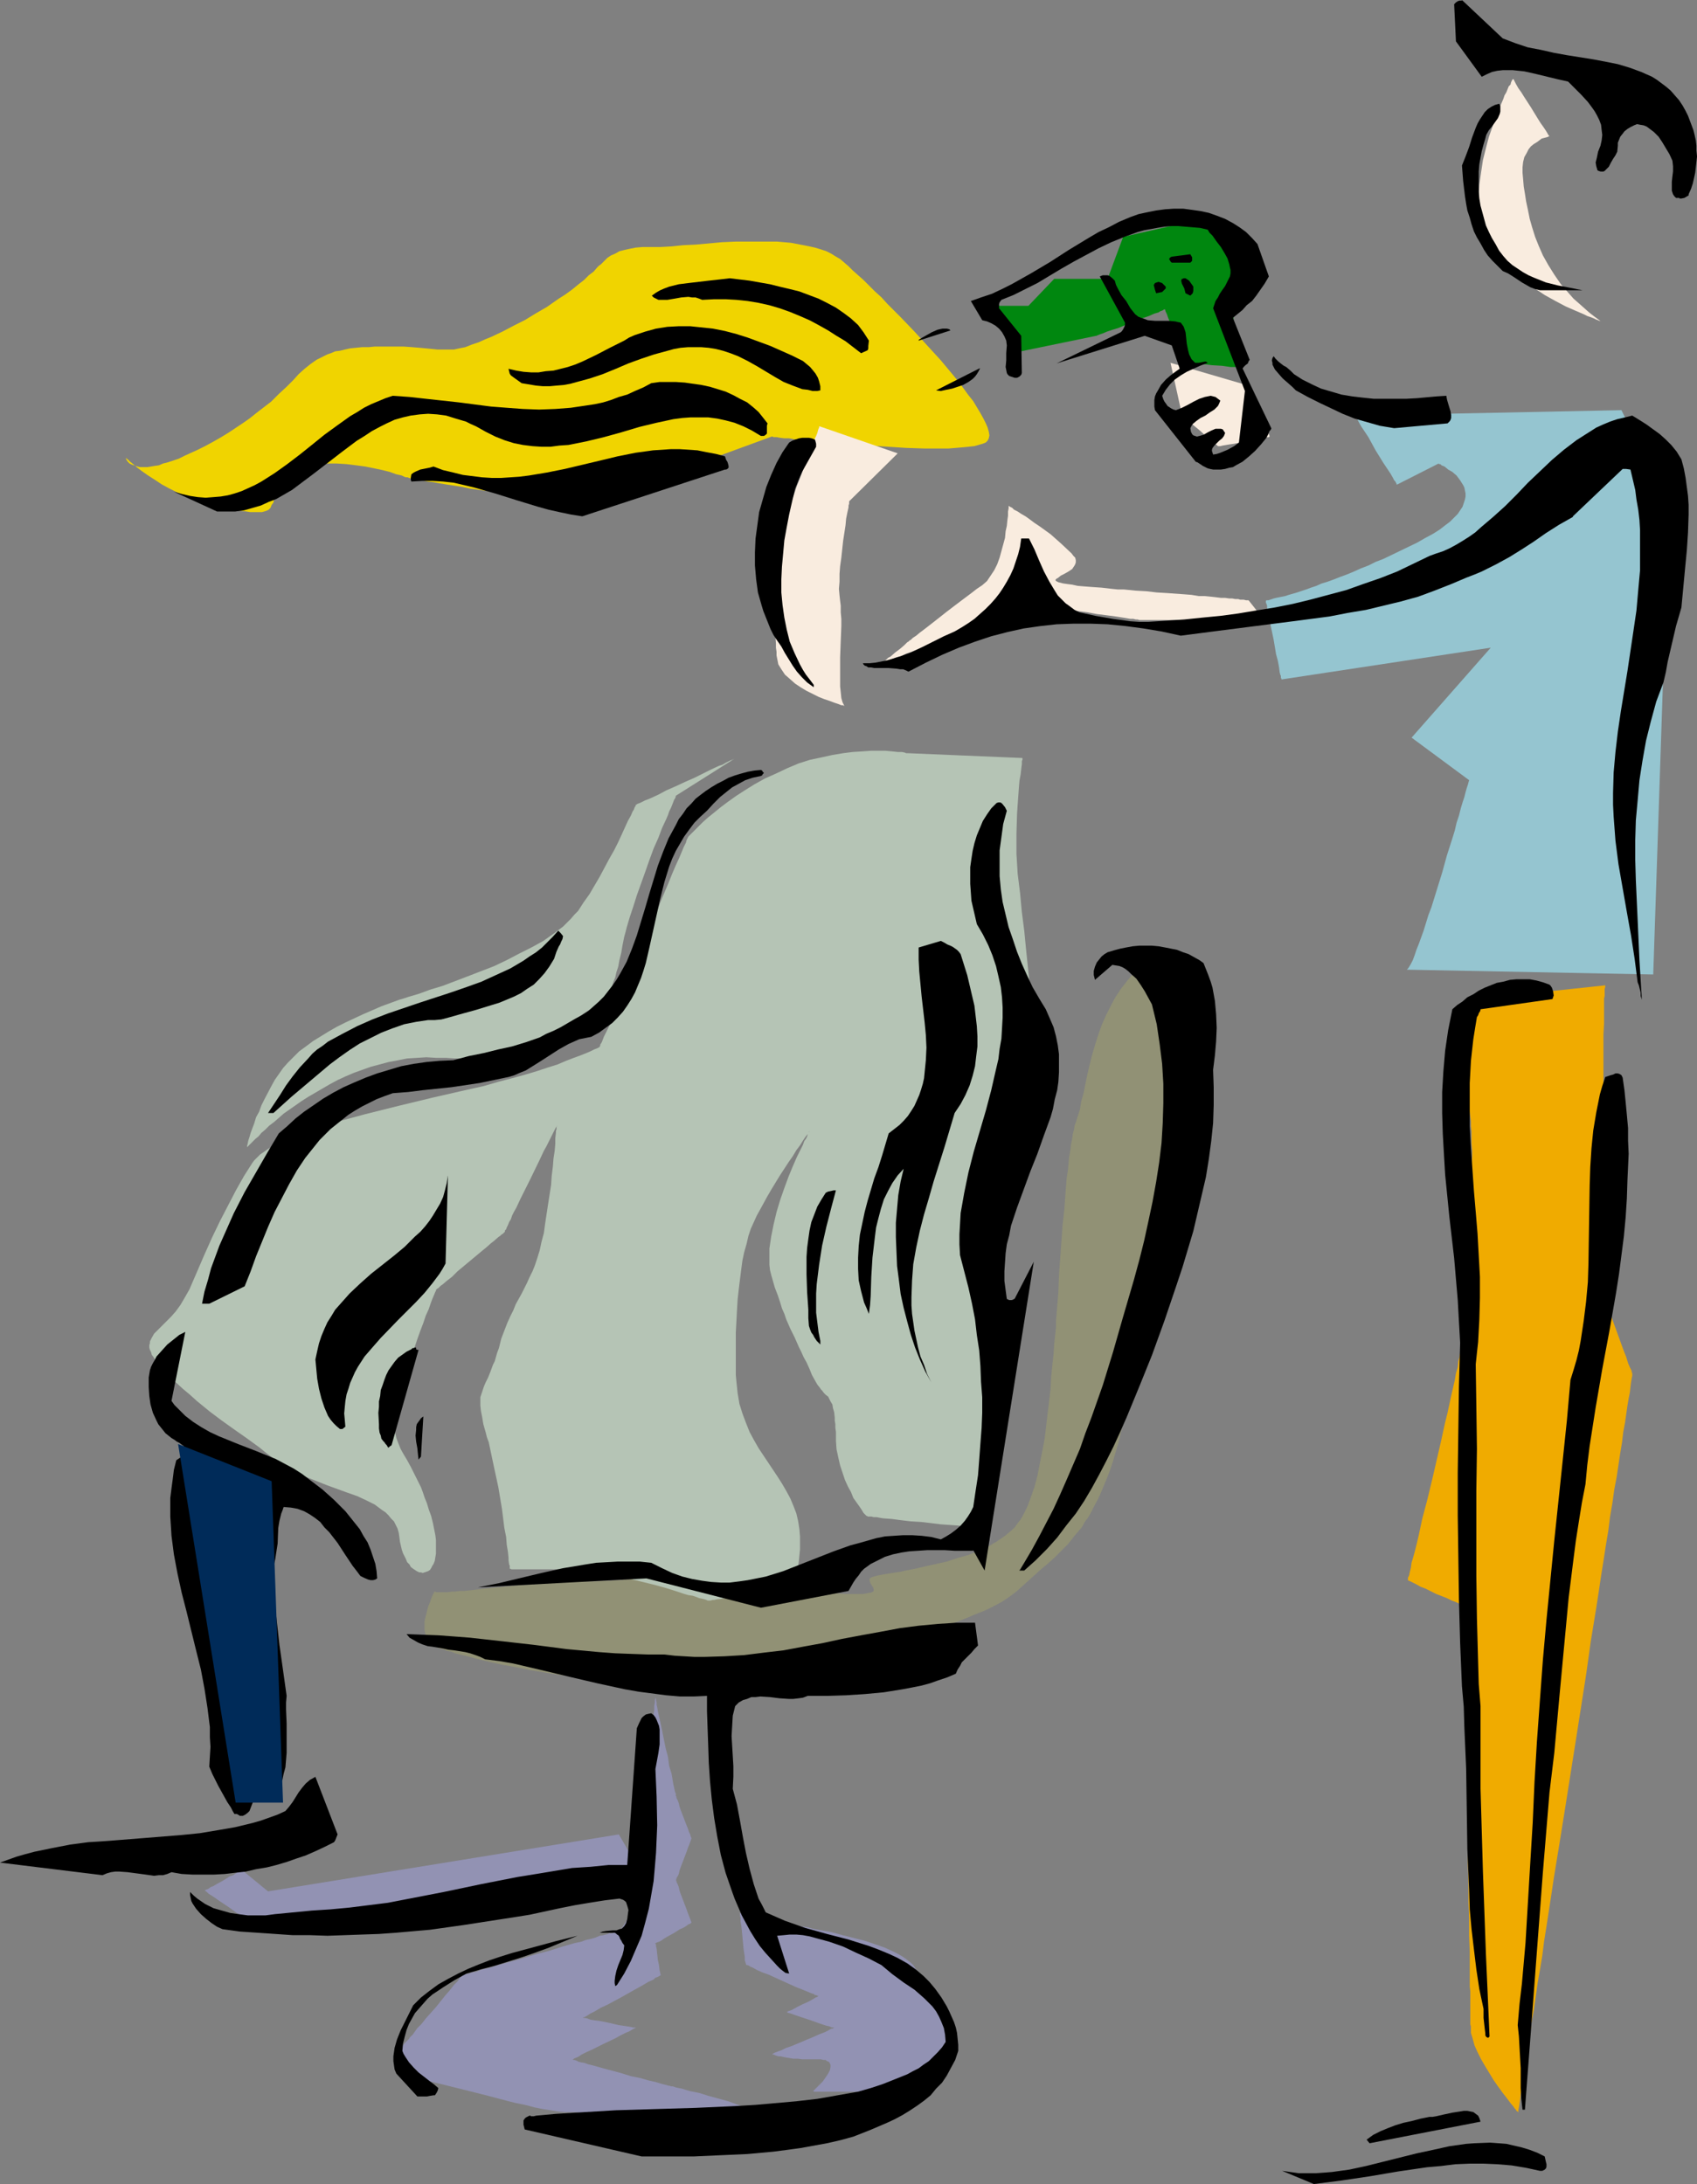 <?xml version="1.0" encoding="UTF-8" standalone="no"?>
<svg
   version="1.0"
   width="121.005mm"
   height="155.711mm"
   id="svg50"
   sodipodi:docname="Hair Stylist 05.wmf"
   xmlns:inkscape="http://www.inkscape.org/namespaces/inkscape"
   xmlns:sodipodi="http://sodipodi.sourceforge.net/DTD/sodipodi-0.dtd"
   xmlns="http://www.w3.org/2000/svg"
   xmlns:svg="http://www.w3.org/2000/svg">
  <rect width="100%" height="100%" fill="#808080" stroke="none"/>
  <sodipodi:namedview
     id="namedview50"
     pagecolor="#ffffff"
     bordercolor="#000000"
     borderopacity="0.25"
     inkscape:showpageshadow="2"
     inkscape:pageopacity="0.0"
     inkscape:pagecheckerboard="0"
     inkscape:deskcolor="#d1d1d1"
     inkscape:document-units="mm" />
  <defs
     id="defs1">
    <pattern
       id="WMFhbasepattern"
       patternUnits="userSpaceOnUse"
       width="6"
       height="6"
       x="0"
       y="0" />
  </defs>
  <path
     style="fill:#00870f;fill-opacity:1;fill-rule:evenodd;stroke:none"
     d="m 267.134,82.411 7.111,12.443 21.17,-4.363 h 0.162 l 0.162,-0.162 h 0.162 l 0.323,-0.162 0.485,-0.162 0.485,-0.162 1.131,-0.485 1.454,-0.485 1.616,-0.485 3.394,-1.454 3.394,-1.293 1.454,-0.485 1.454,-0.646 1.131,-0.323 0.485,-0.323 0.485,-0.162 0.323,-0.162 0.162,-0.162 h 0.162 0.162 v 0 0.162 l 0.162,0.485 0.323,0.646 0.323,0.97 0.485,1.131 0.323,1.131 2.101,5.333 0.485,1.131 0.323,1.131 0.323,0.808 0.323,0.646 0.162,0.485 0.162,0.162 h 0.162 0.485 l 0.646,0.162 0.97,0.162 h 0.97 l 1.293,0.162 2.586,0.323 2.747,0.162 1.131,0.162 1.131,0.162 h 0.97 0.646 0.646 v -0.162 l -0.162,-0.323 v -0.808 l -0.162,-0.97 v -1.131 l -0.162,-1.293 -0.323,-2.909 -0.323,-2.909 -0.162,-1.293 -0.162,-1.131 v -1.131 l -0.162,-0.808 v -0.485 -0.162 -0.162 -0.323 -0.323 l 0.162,-0.808 v -1.131 l 0.162,-1.454 0.162,-1.454 0.646,-6.625 0.162,-1.616 v -1.454 l 0.162,-1.131 v -0.808 -0.485 l 0.162,-0.162 v -0.162 l -12.767,-5.656 -18.423,4.201 -4.202,11.311 h -14.383 l -6.949,7.272 z"
     id="path1" />
  <path
     style="fill:#f9ecdf;fill-opacity:1;fill-rule:evenodd;stroke:none"
     d="m 336.624,161.914 -0.162,-0.162 h -0.162 -0.485 l -0.646,-0.162 h -0.97 l -0.485,-0.162 h -0.808 l -0.808,-0.162 h -0.808 l -1.131,-0.162 h -1.131 l -1.293,-0.162 -1.454,-0.162 -1.616,-0.162 h -1.616 l -1.939,-0.323 -2.101,-0.162 -2.262,-0.162 -2.262,-0.162 -2.747,-0.162 -2.747,-0.323 -2.909,-0.162 -3.232,-0.323 h -1.616 l -1.616,-0.162 -1.293,-0.162 -1.454,-0.162 -2.424,-0.162 -2.101,-0.162 -1.939,-0.162 -1.454,-0.323 -1.293,-0.162 -1.131,-0.162 -0.646,-0.162 -0.646,-0.162 -0.323,-0.162 -0.323,-0.162 -0.162,-0.323 0.162,-0.162 0.162,-0.162 0.323,-0.162 0.808,-0.646 0.97,-0.485 1.131,-0.646 0.97,-0.646 0.323,-0.485 0.323,-0.485 0.162,-0.323 0.162,-0.485 v -0.646 l -0.162,-0.646 -0.485,-0.485 -0.485,-0.646 -2.747,-2.585 -2.909,-2.585 -2.909,-2.101 -1.454,-0.97 -1.293,-0.97 -1.131,-0.808 -1.131,-0.646 -0.97,-0.646 -0.97,-0.485 -0.323,-0.323 -0.162,-0.162 -0.646,-0.323 -0.162,-0.162 h -0.162 v 0 0.162 0.485 l -0.162,0.808 v 1.131 l -0.162,1.131 -0.162,1.616 -0.323,1.454 -0.162,1.778 -0.485,1.778 -0.485,1.778 -0.485,1.778 -0.646,1.778 -0.808,1.616 -0.97,1.454 -0.97,1.454 -1.293,1.131 -1.454,0.97 -1.454,1.131 -3.232,2.424 -3.394,2.585 -3.071,2.424 -1.454,1.131 -1.454,1.131 -1.293,0.97 -0.97,0.808 -0.97,0.646 -0.485,0.485 -0.323,0.162 -0.162,0.162 -0.162,0.162 v 0 l -0.323,0.162 -0.323,0.323 -0.485,0.485 -1.131,0.97 -1.293,0.97 -1.293,1.131 -0.646,0.323 -0.485,0.485 -0.323,0.323 -0.323,0.162 -0.162,0.162 h -0.162 0.162 0.323 l 0.485,-0.323 0.808,-0.162 0.808,-0.323 1.131,-0.485 1.293,-0.323 1.293,-0.646 1.454,-0.485 1.616,-0.646 1.778,-0.646 1.778,-0.646 3.717,-1.454 3.717,-1.454 3.879,-1.454 3.717,-1.454 1.778,-0.646 1.616,-0.646 1.616,-0.646 1.616,-0.646 1.293,-0.485 1.293,-0.485 1.131,-0.485 0.97,-0.323 0.808,-0.323 0.485,-0.162 0.323,-0.162 h 0.162 v 0 h 0.323 l 0.323,0.162 h 0.485 l 0.646,0.162 h 0.808 l 0.808,0.162 0.97,0.162 2.101,0.323 2.424,0.485 2.586,0.323 2.586,0.323 2.586,0.485 2.586,0.323 2.424,0.323 2.101,0.323 0.97,0.162 0.97,0.162 h 0.808 l 0.646,0.162 h 0.485 l 0.485,0.162 h 0.323 v 0 h 0.323 2.586 1.131 9.373 l 3.232,0.162 h 16.807 z"
     id="path2" />
  <path
     style="fill:#f9ecdf;fill-opacity:1;fill-rule:evenodd;stroke:none"
     d="m 335.331,103.58 -19.877,-5.817 3.071,13.897 0.162,0.162 0.323,0.323 0.485,0.485 0.485,0.485 0.808,0.646 0.808,0.808 1.778,1.454 1.778,1.616 0.808,0.808 0.808,0.485 0.646,0.646 0.485,0.323 0.323,0.323 h 0.162 0.162 0.323 l 0.646,-0.162 0.97,-0.162 0.97,-0.162 1.131,-0.162 2.586,-0.485 2.586,-0.485 1.131,-0.323 1.131,-0.162 0.808,-0.162 0.808,-0.162 h 0.323 l 0.162,-0.162 v 0 -0.162 l -0.162,-0.485 -0.162,-0.646 -0.323,-1.131 -0.323,-1.131 -0.323,-1.293 -0.97,-2.747 -1.131,-2.585 -0.646,-1.293 -0.485,-0.97 -0.646,-0.808 -0.485,-0.646 -0.646,-0.162 h -0.323 z"
     id="path3" />
  <path
     style="fill:#f0d400;fill-opacity:1;fill-rule:evenodd;stroke:none"
     d="m 207.986,117.638 -19.877,7.272 -25.372,12.281 h -0.162 -0.485 l -0.646,-0.162 -0.97,-0.162 -1.131,-0.162 -1.454,-0.162 -1.616,-0.323 -1.778,-0.162 -1.939,-0.323 -1.939,-0.323 -2.262,-0.323 -2.262,-0.323 -4.687,-0.808 -9.858,-1.616 -4.687,-0.646 -2.262,-0.485 -2.101,-0.323 -2.101,-0.323 -1.939,-0.323 -1.778,-0.323 -1.454,-0.162 -1.454,-0.323 -1.131,-0.162 -0.97,-0.162 -0.646,-0.162 h -0.485 l -0.162,-0.162 v 0 h -0.162 l -0.323,-0.162 h -0.485 l -0.485,-0.162 -0.646,-0.323 -0.646,-0.162 -0.808,-0.162 -1.778,-0.646 -1.939,-0.485 -2.262,-0.485 -2.424,-0.485 -2.424,-0.323 -2.586,-0.323 -2.586,-0.162 h -2.586 l -2.424,0.162 -2.424,0.646 -1.131,0.323 -0.97,0.323 -1.131,0.485 -0.97,0.646 -0.808,0.646 -0.808,0.646 -0.646,0.646 -0.646,0.646 -0.97,1.131 -0.646,1.293 -0.323,0.485 -0.162,0.485 -0.323,0.97 -0.162,0.97 -0.485,0.646 -0.323,0.808 -0.485,0.485 -0.646,0.323 -1.131,0.323 h -0.646 -0.646 -0.97 -0.97 l -0.97,-0.162 -1.293,-0.162 -1.293,-0.162 -1.454,-0.323 -3.232,-0.485 -3.071,-0.808 -2.747,-0.97 -2.747,-0.97 -2.586,-1.131 -2.262,-1.131 -2.101,-1.131 -1.939,-1.293 -1.778,-1.131 -1.616,-1.131 -1.293,-0.97 -1.131,-0.97 -0.808,-0.646 -0.646,-0.646 -0.323,-0.162 v -0.162 h -0.162 v -0.162 0.162 0.162 l 0.162,0.323 0.323,0.485 0.485,0.485 0.646,0.323 0.97,0.323 1.131,0.323 h 0.646 0.646 0.808 l 0.97,-0.162 0.97,-0.162 1.131,-0.162 1.131,-0.485 1.293,-0.323 1.454,-0.485 1.454,-0.485 1.616,-0.808 1.778,-0.808 1.778,-0.808 1.939,-0.97 2.101,-1.131 2.262,-1.293 2.101,-1.293 1.939,-1.293 1.939,-1.293 1.616,-1.131 1.616,-1.293 1.454,-1.131 2.747,-2.101 1.131,-1.131 0.97,-0.97 2.101,-1.939 1.778,-1.778 1.454,-1.616 1.616,-1.454 1.616,-1.293 1.616,-1.131 1.939,-0.97 0.97,-0.485 0.97,-0.323 1.131,-0.485 1.293,-0.162 1.293,-0.323 1.454,-0.323 1.616,-0.162 1.616,-0.162 h 1.778 l 1.616,-0.162 h 1.454 1.293 2.747 2.262 l 2.262,0.162 1.939,0.162 1.778,0.162 1.616,0.162 1.616,0.162 h 1.454 2.909 l 1.454,-0.323 1.616,-0.323 1.616,-0.646 1.939,-0.646 1.778,-0.808 1.616,-0.646 3.071,-1.454 3.071,-1.616 2.909,-1.454 2.909,-1.778 3.071,-1.778 1.616,-1.131 1.616,-1.131 1.778,-1.131 1.778,-1.293 1.778,-1.454 1.454,-1.131 1.293,-1.293 1.293,-0.97 0.97,-1.131 0.485,-0.485 0.485,-0.323 0.97,-0.97 0.808,-0.808 0.97,-0.646 1.131,-0.485 1.131,-0.646 1.293,-0.323 1.454,-0.323 1.616,-0.323 1.939,-0.162 h 1.131 1.131 1.293 1.293 l 2.909,-0.162 3.071,-0.323 3.394,-0.162 3.555,-0.323 3.555,-0.323 3.717,-0.162 h 3.879 3.717 3.555 l 3.717,0.323 3.394,0.646 1.616,0.323 1.454,0.323 1.616,0.485 1.454,0.485 1.293,0.646 1.293,0.808 1.131,0.646 1.131,0.97 1.131,0.97 1.131,1.131 1.454,1.293 1.454,1.293 1.454,1.454 1.616,1.616 1.778,1.616 1.616,1.778 3.555,3.555 3.717,3.878 3.555,3.878 3.555,3.878 3.232,3.878 1.454,1.778 1.454,1.939 1.293,1.778 1.293,1.616 0.97,1.616 0.97,1.616 0.808,1.454 0.646,1.293 0.485,1.131 0.323,1.131 0.162,0.97 -0.162,0.808 -0.323,0.646 -0.485,0.485 -0.808,0.323 -1.131,0.323 -1.131,0.323 -1.454,0.162 -1.616,0.162 -1.939,0.162 -1.939,0.162 h -6.626 l -4.848,-0.162 -5.01,-0.323 -5.01,-0.323 -5.01,-0.323 -4.848,-0.323 -2.262,-0.323 -2.101,-0.162 -2.101,-0.162 -1.939,-0.162 -1.616,-0.162 -1.616,-0.323 h -1.293 l -1.293,-0.162 -0.808,-0.162 h -0.808 l -0.323,-0.162 z"
     id="path4" />
  <path
     style="fill:#f9ecdf;fill-opacity:1;fill-rule:evenodd;stroke:none"
     d="m 431.486,86.613 -0.162,-0.162 h -0.323 l -0.323,-0.162 -0.485,-0.162 -0.646,-0.323 -0.808,-0.323 -0.97,-0.323 -0.97,-0.485 -1.131,-0.485 -1.131,-0.485 -2.586,-1.131 -2.747,-1.454 -2.909,-1.616 -2.909,-1.939 -2.909,-1.939 -2.747,-2.262 -2.424,-2.424 -1.131,-1.293 -0.97,-1.293 -0.97,-1.293 -0.97,-1.454 -0.808,-1.454 -0.485,-1.454 -0.485,-1.454 -0.323,-1.616 -0.323,-1.616 -0.162,-1.616 -0.162,-3.232 0.162,-3.393 0.485,-3.393 0.485,-3.232 0.808,-3.232 0.808,-3.07 0.97,-2.747 0.97,-2.747 0.97,-2.424 0.97,-2.262 0.323,-0.97 0.485,-0.808 0.323,-0.808 0.323,-0.808 0.485,-0.485 0.162,-0.646 0.162,-0.323 0.162,-0.323 0.162,-0.162 v -0.162 0.162 h 0.162 l 0.162,0.323 0.162,0.323 0.323,0.646 0.646,1.131 0.808,1.131 0.808,1.293 1.778,2.747 1.778,2.909 0.808,1.293 0.808,1.131 0.646,0.97 0.485,0.808 0.162,0.323 0.162,0.162 0.162,0.162 v 0 h -0.162 l -0.162,0.162 -0.485,0.162 -0.646,0.162 -0.646,0.162 -0.646,0.485 -0.646,0.485 -0.808,0.485 -0.808,0.646 -0.646,0.808 -0.485,0.97 -0.646,1.131 -0.323,1.293 -0.162,1.454 v 1.454 l 0.162,1.778 0.162,1.939 0.323,1.939 0.323,2.101 0.485,2.262 0.485,2.424 0.646,2.262 0.808,2.585 0.97,2.424 1.131,2.585 1.454,2.585 1.616,2.585 1.778,2.585 2.262,2.585 1.131,1.293 1.293,1.131 1.454,1.293 1.454,1.293 1.454,1.131 z"
     id="path5" />
  <path
     style="fill:#f9ecdf;fill-opacity:1;fill-rule:evenodd;stroke:none"
     d="m 227.54,190.193 v 0 h -0.162 l -0.162,-0.162 h -0.485 l -0.808,-0.323 -0.97,-0.323 -1.293,-0.485 -1.454,-0.485 -1.616,-0.646 -1.616,-0.808 -1.616,-0.808 -1.616,-0.97 -1.454,-0.97 -1.454,-1.293 -1.293,-1.131 -0.97,-1.454 -0.808,-1.293 -0.162,-0.808 -0.162,-0.808 -0.162,-0.808 v -0.97 l -0.162,-1.131 v -1.131 l -0.162,-2.424 0.162,-2.747 v -2.747 l 0.162,-3.07 0.323,-5.979 0.162,-2.747 0.162,-2.747 0.323,-2.585 0.162,-2.101 v -0.97 l 0.162,-0.808 v -0.808 l 0.162,-0.646 v -0.485 -0.323 l 0.162,-0.323 v 0 0 l 0.162,-0.323 v -0.323 l 0.162,-0.485 0.323,-0.646 0.162,-0.808 0.323,-0.646 0.323,-0.97 0.808,-2.101 0.808,-2.262 0.808,-2.424 0.97,-2.424 0.97,-2.585 0.97,-2.424 0.808,-2.262 0.808,-2.101 0.323,-0.97 0.323,-0.646 0.323,-0.808 0.162,-0.646 0.162,-0.485 0.162,-0.323 v -0.323 h 0.162 l 21.009,7.272 -12.928,12.766 v 0 l -0.162,0.162 v 0.323 0.323 l -0.162,0.485 v 0.485 l -0.323,1.454 -0.323,1.616 -0.162,1.778 -0.323,2.101 -0.323,2.101 -0.485,4.525 -0.323,2.262 -0.162,2.101 v 2.101 l -0.162,1.939 0.162,1.778 0.162,1.454 0.162,1.293 v 1.778 l 0.162,1.778 v 1.939 l -0.162,4.04 -0.162,4.363 v 4.04 1.939 1.939 l 0.162,1.454 0.162,1.616 0.323,1.131 z"
     id="path6" />
  <path
     style="fill:#95c5d0;fill-opacity:1;fill-rule:evenodd;stroke:none"
     d="m 379.126,261.293 66.42,1.293 4.202,-126.203 -12.767,-25.855 -71.753,1.454 v 0 l 0.162,0.323 v 0.162 l 0.323,0.323 0.162,0.323 0.323,0.646 0.646,1.131 0.97,1.454 0.97,1.454 1.939,3.555 2.101,3.393 0.97,1.454 0.97,1.454 0.646,1.131 0.323,0.646 0.323,0.323 0.162,0.323 0.162,0.323 v 0.162 h 0.162 l 11.151,-5.656 v 0 l 0.162,0.162 h 0.323 l 0.323,0.323 0.808,0.323 0.97,0.808 1.131,0.646 1.131,0.97 0.97,1.293 0.808,1.293 0.323,0.646 0.162,0.808 0.162,0.808 v 0.808 l -0.162,0.808 -0.323,0.97 -0.323,0.97 -0.646,0.97 -0.646,0.97 -0.97,0.97 -1.131,1.131 -1.293,0.97 -1.454,1.131 -1.778,1.131 -2.101,1.131 -2.262,1.293 -4.687,2.262 -4.363,2.101 -2.101,0.808 -1.939,0.97 -2.101,0.808 -1.778,0.808 -1.939,0.808 -1.778,0.646 -1.616,0.646 -1.778,0.646 -1.616,0.485 -1.454,0.646 -1.454,0.485 -1.293,0.485 -2.424,0.808 -2.262,0.646 -0.97,0.323 -0.808,0.162 -0.808,0.162 -0.808,0.162 -0.646,0.162 -0.485,0.162 -0.485,0.162 -0.485,0.162 h -0.162 -0.323 l -0.162,0.162 v 0 0.162 0.323 l 0.162,0.323 0.162,0.485 v 0.646 l 0.323,1.293 0.323,1.616 0.323,1.778 0.808,3.878 0.646,3.878 0.485,1.778 0.323,1.778 0.162,1.293 0.162,0.646 0.162,0.323 v 0.485 l 0.162,0.323 v 0.162 0 l 56.4,-8.564 -21.332,24.239 15.514,11.473 v 0 l -0.162,0.485 -0.162,0.646 -0.323,0.97 -0.323,1.131 -0.323,1.293 -0.485,1.454 -0.485,1.616 -0.485,1.939 -0.646,1.939 -0.485,2.101 -0.646,2.101 -1.454,4.525 -1.293,4.686 -1.454,4.686 -1.454,4.686 -0.808,2.101 -0.646,2.101 -0.646,2.101 -0.646,1.778 -0.646,1.778 -0.646,1.616 -0.485,1.454 -0.485,1.293 -0.485,0.97 -0.485,0.808 -0.323,0.485 z"
     id="path7" />
  <path
     style="fill:#f0ab00;fill-opacity:1;fill-rule:evenodd;stroke:none"
     d="m 432.779,265.494 -37.977,4.04 v 5.009 2.101 l 0.162,2.101 v 2.424 2.585 l 0.162,2.585 0.323,5.333 0.323,5.494 0.323,2.585 0.323,2.424 v 1.293 l 0.162,1.454 v 1.454 1.778 l 0.162,1.778 v 1.939 l -0.162,1.939 v 2.101 4.363 l -0.162,4.686 -0.485,9.534 -0.323,4.686 -0.323,4.686 -0.323,4.363 -0.323,4.201 -0.162,1.939 -0.162,1.939 -0.162,1.616 -0.162,1.616 -0.162,1.454 -0.162,1.293 -0.162,1.293 v 0.97 l -0.162,1.131 -0.323,1.131 -0.162,1.616 -0.485,1.616 -0.323,1.939 -0.485,2.101 -0.485,2.101 -0.97,4.525 -0.646,2.585 -1.131,5.171 -2.424,10.503 -1.293,5.333 -0.646,2.424 -0.646,2.424 -0.485,2.262 -0.485,2.262 -0.485,2.101 -0.485,1.939 -0.485,1.778 -0.485,1.616 -0.162,1.293 -0.323,1.293 -0.162,0.808 -0.323,0.646 v 0.485 0.162 0 l 0.162,0.162 h 0.162 l 0.323,0.162 0.646,0.323 0.97,0.485 1.131,0.646 1.293,0.485 2.909,1.454 2.909,1.131 1.293,0.646 1.293,0.485 0.97,0.485 0.808,0.323 h 0.323 l 0.162,0.162 h 0.162 0.162 v 0.323 l -0.162,0.485 v 5.009 l 0.162,1.293 v 6.14 1.778 5.817 4.201 l 0.162,4.525 v 4.686 4.848 l 0.162,5.009 v 10.342 l 0.162,10.18 v 5.171 l 0.162,5.009 v 4.848 l 0.162,4.686 v 4.525 l 0.162,4.201 v 3.878 3.717 1.778 l 0.162,1.454 v 2.909 1.293 1.131 1.131 2.424 l 0.162,0.485 v 0.323 0.646 0.808 l 0.485,1.616 0.485,1.778 0.808,1.778 0.97,1.939 1.131,1.939 2.262,3.717 1.131,1.616 1.293,1.778 1.131,1.454 0.97,1.293 0.808,0.97 0.323,0.485 0.323,0.323 0.162,0.323 0.323,0.162 v 0.162 h 0.162 v -0.162 -0.323 l 0.162,-0.808 0.162,-0.97 0.162,-1.131 0.162,-1.454 0.323,-1.778 0.162,-1.778 0.323,-2.262 0.485,-2.262 0.323,-2.585 0.485,-2.747 0.485,-2.909 0.323,-3.07 0.646,-3.393 0.485,-3.393 0.485,-3.555 0.646,-3.717 0.646,-3.878 0.485,-3.878 0.646,-4.04 0.646,-4.201 0.646,-4.201 0.646,-4.363 1.454,-8.888 1.454,-9.049 2.909,-18.421 2.909,-18.583 1.293,-9.211 1.454,-8.888 0.646,-4.201 0.646,-4.363 0.646,-4.04 0.646,-4.201 0.646,-3.878 0.485,-3.878 0.646,-3.717 0.485,-3.555 0.646,-3.393 0.485,-3.232 0.485,-3.232 0.485,-2.909 0.323,-2.747 0.485,-2.585 0.323,-2.262 0.323,-2.262 0.323,-1.939 0.323,-1.616 0.162,-1.454 0.162,-1.293 0.162,-0.97 0.162,-0.808 v -0.323 -0.162 0 -0.162 l -0.162,-0.323 v -0.323 l -0.162,-0.323 -0.323,-0.646 -0.485,-1.131 -0.485,-1.616 -0.646,-1.616 -1.293,-3.555 -1.293,-3.555 -0.646,-1.778 -0.485,-1.454 -0.485,-1.293 -0.162,-0.485 -0.323,-0.485 v -0.323 l -0.162,-0.323 v -0.162 0 -1.454 l -0.162,-0.646 v -3.555 -2.262 -2.585 -2.909 l -0.162,-3.07 v -3.232 -3.555 -3.717 l -0.162,-3.717 v -3.878 -8.08 l -0.162,-7.918 v -21.33 l 0.162,-2.909 v -2.424 -2.424 -0.97 -0.97 l 0.162,-0.646 v -0.808 -0.646 -0.485 l 0.162,-0.485 v -0.323 -0.162 z"
     id="path8" />
  <path
     style="fill:#9292b3;fill-opacity:1;fill-rule:evenodd;stroke:none"
     d="m 166.777,494.307 -94.539,15.351 -7.111,-5.817 v 0.162 l -0.323,0.162 -0.646,0.162 -0.646,0.485 -0.646,0.485 -0.97,0.323 -1.778,1.131 -1.778,0.97 -0.808,0.485 -0.808,0.323 -0.646,0.485 -0.485,0.162 -0.323,0.162 v 0 0 0.162 l 0.485,0.323 0.485,0.485 0.808,0.485 0.97,0.646 1.131,0.808 2.424,1.616 2.262,1.616 1.131,0.646 0.97,0.646 0.808,0.485 0.646,0.485 0.485,0.162 v 0.162 h 0.162 0.485 l 0.323,-0.162 h 0.485 0.646 l 0.808,-0.162 h 0.808 l 0.808,-0.162 h 1.131 l 0.97,-0.162 1.293,-0.162 2.586,-0.162 2.747,-0.323 3.071,-0.323 3.394,-0.323 3.555,-0.323 3.555,-0.323 3.879,-0.323 3.879,-0.485 7.919,-0.808 7.919,-0.808 3.879,-0.485 3.717,-0.323 3.717,-0.323 3.555,-0.485 3.394,-0.323 3.071,-0.323 2.909,-0.323 2.586,-0.162 2.262,-0.323 0.97,-0.162 h 0.97 l 0.808,-0.162 h 0.646 l 0.646,-0.162 h 0.646 0.323 l 0.323,-0.162 h 0.162 0.162 0.162 0.323 l 0.323,-0.162 h 0.323 l 0.485,-0.162 1.293,-0.485 1.454,-0.323 1.616,-0.485 3.555,-0.97 3.555,-0.97 1.778,-0.485 1.454,-0.485 1.293,-0.323 0.485,-0.162 0.323,-0.162 h 0.485 l 0.162,-0.162 h 0.162 0.162 z"
     id="path9" />
  <path
     style="fill:#9292b3;fill-opacity:1;fill-rule:evenodd;stroke:none"
     d="m 212.026,518.384 h 0.162 l 0.162,0.162 h 0.323 0.646 l 0.646,0.162 0.808,0.162 0.808,0.162 0.97,0.162 1.131,0.162 1.131,0.323 2.586,0.485 2.747,0.485 2.909,0.808 5.818,1.454 2.909,0.97 2.747,0.97 2.424,1.131 0.97,0.485 1.131,0.646 0.97,0.646 0.808,0.646 0.646,0.485 0.646,0.646 0.97,1.454 0.97,1.616 1.131,1.778 0.97,1.939 1.939,3.878 1.616,4.04 0.808,1.778 0.646,1.778 0.646,1.616 0.485,1.293 0.485,1.131 0.162,0.646 0.162,0.323 v 0.323 l 0.162,0.162 v 0.162 0 0.162 l -0.323,0.323 -0.485,0.485 -0.646,0.646 -0.808,0.808 -0.97,0.808 -1.131,0.97 -1.131,0.97 -1.293,0.97 -1.454,0.808 -1.616,0.808 -1.616,0.808 -1.616,0.646 -1.778,0.485 -1.778,0.323 h -1.778 l -3.717,0.162 h -8.403 -1.454 -1.454 -4.363 l -0.323,-0.162 h -0.162 0.162 l 0.323,-0.323 0.323,-0.323 0.646,-0.646 0.646,-0.646 0.646,-0.646 1.131,-1.616 0.485,-0.808 0.323,-0.646 0.162,-0.808 v -0.646 l -0.323,-0.646 -0.162,-0.162 -0.485,-0.162 -0.323,-0.323 h -0.646 l -0.646,-0.162 h -0.646 -3.071 -1.293 l -1.131,-0.162 h -1.293 l -0.97,-0.162 -0.97,-0.162 -0.808,-0.162 -0.646,-0.162 h -0.646 l -0.485,-0.162 -0.485,-0.162 -0.323,-0.162 h -0.162 -0.162 v -0.162 0 h 0.162 l 0.162,-0.162 0.323,-0.162 0.808,-0.323 0.97,-0.323 1.293,-0.646 1.454,-0.485 6.141,-2.585 1.454,-0.646 1.293,-0.485 0.97,-0.485 0.808,-0.485 h 0.323 l 0.323,-0.162 v 0 l 0.162,-0.162 h -0.162 -0.485 l -0.646,-0.323 -0.808,-0.162 -0.97,-0.323 -0.97,-0.323 -2.262,-0.808 -2.424,-0.808 -0.97,-0.323 -0.97,-0.323 -0.808,-0.323 -0.646,-0.162 -0.485,-0.162 -0.162,-0.162 h 0.162 l 0.162,-0.162 0.485,-0.162 0.485,-0.162 1.454,-0.808 1.616,-0.808 1.454,-0.646 1.454,-0.808 0.485,-0.323 0.485,-0.162 0.162,-0.162 0.162,-0.162 h -0.162 -0.162 l -0.323,-0.162 h -0.323 l -0.323,-0.323 -0.646,-0.162 -1.131,-0.485 -1.616,-0.646 -1.616,-0.646 -3.555,-1.616 -3.555,-1.616 -1.778,-0.646 -1.454,-0.646 -1.131,-0.646 -0.485,-0.162 -0.485,-0.323 -0.323,-0.162 h -0.323 l -0.162,-0.162 v 0 -0.162 l -0.162,-0.485 -0.162,-0.485 v -0.97 l -0.162,-0.97 -0.162,-1.131 -0.485,-5.171 -0.162,-1.293 -0.162,-0.97 v -0.97 l -0.162,-0.646 v -0.485 -0.162 z"
     id="path10" />
  <path
     style="fill:#9292b3;fill-opacity:1;fill-rule:evenodd;stroke:none"
     d="m 176.635,457.141 v 0.162 0.323 l -0.162,0.485 v 0.646 l -0.162,0.97 v 0.97 l -0.162,1.131 -0.162,1.454 -0.162,1.454 -0.323,1.454 -0.162,1.778 -0.162,1.778 -0.323,3.717 -0.646,4.04 -1.778,16.805 -0.485,4.04 -0.323,3.717 -0.162,1.778 -0.162,1.616 -0.162,1.454 -0.162,1.454 v 1.293 l -0.162,1.131 -0.162,1.131 -0.323,0.97 -0.485,1.778 -0.485,1.616 -0.485,1.293 -0.646,0.97 -0.485,0.808 -0.646,0.646 -0.485,0.485 -0.646,0.162 -0.485,0.162 -0.485,0.162 h -0.646 v 0 l -0.162,-0.162 v 0.162 l -0.323,0.162 -0.646,0.162 -0.646,0.162 -0.97,0.162 -1.131,0.485 -1.131,0.323 -1.454,0.323 -1.293,0.485 -1.616,0.323 -3.394,0.97 -3.555,1.131 -3.717,0.97 -3.717,1.131 -3.555,0.97 -3.394,0.97 -1.454,0.485 -1.454,0.323 -1.293,0.323 -1.131,0.485 -1.131,0.162 -0.808,0.323 -0.808,0.162 -0.485,0.162 -0.323,0.162 v 0 h -0.162 l -0.162,0.162 -0.162,0.162 -0.323,0.323 -0.323,0.485 -0.323,0.485 -0.97,0.97 -1.131,1.454 -1.131,1.293 -2.586,3.232 -2.747,3.07 -1.131,1.454 -1.131,1.131 -0.808,1.131 -0.323,0.485 -0.323,0.323 -0.323,0.323 -0.162,0.162 -0.162,0.162 v 0 0.162 l -0.323,0.323 -0.485,0.485 -0.485,0.485 -0.646,0.808 -0.646,0.808 -0.323,0.808 -0.323,0.97 -0.323,0.97 0.162,0.97 0.323,0.97 0.162,0.485 0.485,0.323 0.485,0.485 0.485,0.485 0.646,0.323 0.808,0.485 0.808,0.323 1.131,0.162 1.131,0.323 1.293,0.323 5.333,1.293 10.989,2.747 5.495,1.454 2.586,0.646 2.424,0.485 2.424,0.646 2.424,0.485 2.101,0.323 2.101,0.323 1.939,0.162 h 1.616 0.97 l 0.97,0.162 0.97,0.162 1.293,0.162 1.293,0.162 1.293,0.162 2.909,0.485 1.616,0.323 1.616,0.323 3.555,0.646 3.394,0.646 3.717,0.646 3.717,0.485 3.717,0.485 3.555,0.485 3.555,0.162 h 3.232 1.454 1.454 l 1.454,-0.162 1.293,-0.323 1.131,-0.323 1.131,-0.323 0.97,-0.485 0.646,-0.323 0.485,-0.485 0.162,-0.485 v -0.485 l -0.162,-0.323 -0.323,-0.485 -0.485,-0.485 -0.646,-0.485 -0.808,-0.485 -0.97,-0.485 -0.97,-0.485 -2.424,-0.808 -2.586,-0.97 -5.333,-1.454 -2.586,-0.808 -2.424,-0.485 -1.131,-0.323 -0.97,-0.323 -0.808,-0.162 -0.808,-0.162 -0.485,-0.162 -0.485,-0.162 h -0.323 -0.162 v 0 l -0.323,-0.162 h -0.323 l -0.485,-0.162 -0.646,-0.162 -0.646,-0.162 -1.616,-0.485 -2.101,-0.485 -2.262,-0.646 -2.424,-0.485 -2.586,-0.808 -4.848,-1.293 -2.262,-0.646 -1.939,-0.485 -0.808,-0.323 -0.97,-0.162 -0.646,-0.162 -0.646,-0.323 -0.485,-0.162 h -0.323 l -0.162,-0.162 h -0.162 0.162 0.162 l 0.162,-0.162 0.323,-0.162 0.808,-0.323 0.97,-0.646 1.293,-0.646 1.454,-0.646 3.232,-1.616 3.071,-1.454 1.454,-0.808 1.293,-0.646 1.131,-0.485 0.808,-0.485 0.323,-0.162 0.323,-0.162 h 0.162 v -0.162 h -0.162 -0.485 l -0.646,-0.162 -0.97,-0.162 -1.131,-0.162 -1.131,-0.162 -2.747,-0.646 -2.424,-0.485 -1.293,-0.162 -1.131,-0.162 -0.808,-0.323 -0.646,-0.162 h -0.485 l -0.162,-0.162 h 0.162 0.162 l 0.323,-0.162 0.323,-0.162 0.485,-0.323 0.485,-0.323 0.646,-0.323 0.646,-0.323 1.616,-0.97 1.778,-0.808 3.879,-2.101 3.717,-2.101 1.778,-0.97 1.616,-0.97 1.454,-0.646 0.485,-0.485 0.485,-0.162 0.323,-0.162 0.323,-0.162 0.162,-0.162 h 0.162 v -0.162 l -0.162,-0.323 v -0.323 l -0.162,-0.485 -0.162,-1.454 -0.323,-1.454 -0.162,-1.616 -0.162,-1.454 -0.162,-0.485 V 524.04 l -0.162,-0.323 v -0.162 h 0.162 l 0.323,-0.162 0.485,-0.162 0.646,-0.323 0.646,-0.485 0.808,-0.485 1.778,-0.97 1.778,-1.131 0.808,-0.323 0.808,-0.485 0.646,-0.485 0.485,-0.162 0.323,-0.323 v 0 -0.162 l -0.162,-0.323 -0.162,-0.485 -0.323,-0.808 -0.323,-0.808 -0.323,-0.97 -0.808,-2.101 -0.808,-2.101 -0.323,-0.97 -0.162,-0.808 -0.323,-0.808 -0.323,-0.646 v -0.323 l -0.162,-0.162 0.162,-0.162 v -0.323 l 0.323,-0.485 0.323,-0.646 0.162,-0.808 0.323,-0.97 1.616,-4.201 0.323,-0.97 0.323,-0.808 0.323,-0.808 0.162,-0.485 0.162,-0.485 v -0.162 0 l -0.162,-0.323 -0.162,-0.646 -0.323,-0.646 -0.323,-0.97 -0.323,-0.808 -1.616,-4.201 -0.323,-0.97 -0.162,-0.808 -0.323,-0.808 -0.323,-0.646 v -0.323 l -0.162,-0.162 v 0 -0.323 -0.323 l -0.162,-0.323 -0.162,-0.646 -0.162,-0.808 -0.162,-0.646 -0.162,-0.97 -0.323,-1.939 -0.646,-2.101 -0.323,-2.424 -0.646,-2.424 -0.97,-4.848 -0.485,-2.262 -0.485,-2.101 -0.162,-0.808 -0.162,-0.97 -0.162,-0.646 v -0.646 l -0.162,-0.646 v -0.323 l -0.162,-0.485 z"
     id="path11" />
  <path
     style="fill:#919175;fill-opacity:1;fill-rule:evenodd;stroke:none"
     d="m 117.164,428.863 v 0 0 l -0.323,0.485 -0.323,0.646 -0.323,0.808 -0.323,0.97 -0.485,1.131 -0.323,1.293 -0.323,1.293 -0.323,1.293 v 1.293 1.293 l 0.323,1.293 0.485,1.131 0.323,0.485 0.97,0.808 0.646,0.485 0.646,0.323 0.646,0.323 0.97,0.162 0.97,0.485 1.131,0.162 1.131,0.485 1.293,0.323 1.454,0.323 2.909,0.808 3.394,0.808 3.555,0.808 3.717,0.646 3.879,0.808 7.919,1.293 4.04,0.485 3.879,0.485 3.717,0.323 3.555,0.162 h 3.394 l 1.616,-0.162 h 1.454 l 1.454,-0.162 1.778,-0.162 1.778,-0.162 h 1.939 l 2.101,-0.162 2.101,-0.162 4.525,-0.323 5.01,-0.323 5.01,-0.323 10.343,-0.808 5.01,-0.485 5.01,-0.646 4.848,-0.646 2.101,-0.323 2.262,-0.323 1.939,-0.323 1.939,-0.323 1.939,-0.485 1.616,-0.485 1.454,-0.323 1.454,-0.646 1.293,-0.485 0.97,-0.485 1.939,-0.97 2.101,-0.97 2.262,-0.97 2.262,-0.808 4.687,-1.778 5.01,-1.778 4.687,-1.939 2.424,-0.97 2.262,-1.131 2.101,-1.131 1.939,-1.293 1.939,-1.454 1.616,-1.454 3.394,-3.07 1.616,-1.454 1.939,-1.616 1.778,-1.616 1.778,-1.778 1.778,-1.778 1.778,-2.262 1.939,-2.262 0.808,-1.454 0.97,-1.293 0.808,-1.454 0.808,-1.616 0.97,-1.778 0.808,-1.778 0.808,-1.939 0.808,-1.939 0.808,-2.101 0.808,-2.424 0.646,-2.262 0.808,-2.585 0.646,-2.747 0.646,-2.909 0.646,-3.07 0.808,-3.232 0.646,-3.555 0.97,-3.717 0.808,-3.878 0.808,-4.04 0.97,-4.201 0.808,-4.363 7.434,-35.55 0.97,-4.201 0.808,-4.201 0.808,-4.04 0.808,-3.878 0.808,-3.717 0.646,-3.393 0.646,-3.232 0.646,-3.07 0.485,-2.747 0.485,-2.424 0.323,-1.131 0.162,-0.97 0.162,-0.97 0.162,-0.808 0.162,-0.808 0.162,-0.646 0.162,-0.646 v -0.485 l 0.162,-0.323 v -0.323 l 0.162,-0.162 v 0 h -0.162 v -0.323 l -0.162,-0.323 -0.323,-0.323 -0.162,-0.485 -0.323,-0.646 -0.808,-1.293 -1.131,-1.616 -1.131,-1.616 -1.293,-1.778 -1.454,-1.616 -1.616,-1.616 -1.616,-1.293 -0.97,-0.646 -0.808,-0.323 -0.97,-0.485 -0.97,-0.162 -0.808,-0.162 h -0.97 l -0.97,0.162 -0.97,0.162 -0.97,0.485 -0.97,0.646 -0.97,0.808 -0.808,0.97 -1.778,2.262 -1.616,2.424 -1.293,2.424 -1.293,2.585 -1.131,2.585 -0.97,2.747 -0.808,2.585 -0.808,2.747 -0.646,2.585 -0.646,2.747 -0.485,2.424 -0.485,2.424 -0.646,2.262 -0.323,2.101 -0.646,1.939 -0.485,1.616 -0.323,0.808 -0.162,1.131 -0.323,1.131 -0.162,1.293 -0.323,1.454 -0.162,1.616 -0.323,1.778 -0.162,1.616 -0.162,1.939 -0.323,1.939 -0.323,4.04 -0.323,4.525 -0.485,4.363 -0.646,9.049 -0.323,4.525 -0.162,4.363 -0.323,4.04 -0.162,1.939 -0.162,1.778 v 1.778 l -0.162,1.616 -0.162,1.454 -0.162,1.454 -0.162,2.747 -0.323,2.909 -0.323,3.232 -0.162,3.232 -0.808,6.787 -0.808,6.787 -0.646,3.393 -0.646,3.232 -0.646,3.232 -0.808,3.07 -0.97,2.747 -0.97,2.585 -1.131,2.262 -0.646,1.131 -0.808,0.97 -0.646,0.97 -0.808,0.808 -0.97,0.808 -0.97,0.808 -2.101,1.454 -2.424,1.454 -2.586,1.131 -2.747,1.131 -2.909,0.808 -2.909,0.97 -2.909,0.646 -2.909,0.646 -2.747,0.646 -2.586,0.485 -1.293,0.323 -1.131,0.162 -2.101,0.323 -0.97,0.162 -0.97,0.162 -0.808,0.162 -0.646,0.162 -0.646,0.162 -0.485,0.162 -0.323,0.162 -0.162,0.162 -0.162,0.323 v 0.162 l 0.162,0.485 0.162,0.485 0.323,0.485 0.323,0.485 0.162,0.485 v 0.485 l -0.162,0.162 -0.323,0.162 -0.323,0.162 h -0.485 l -0.646,0.162 -0.808,0.162 h -3.555 -1.616 l -1.778,-0.162 -1.939,-0.162 -2.262,-0.162 -2.586,-0.162 -2.586,-0.323 -2.262,-0.323 -2.262,-0.162 -2.101,-0.162 -1.939,-0.323 -1.778,-0.162 -1.778,-0.162 -1.616,-0.323 -1.293,-0.162 -1.454,-0.162 -1.293,-0.162 -1.131,-0.162 -2.101,-0.323 -1.778,-0.162 -1.616,-0.323 -1.454,-0.323 -2.909,-0.162 -1.454,-0.162 -1.616,-0.162 h -1.616 -2.101 -1.939 -1.616 l -1.454,0.162 h -1.293 l -1.131,0.162 -0.97,0.162 -1.778,0.323 -2.101,0.162 -1.131,0.162 h -1.293 l -1.616,0.162 h -1.778 l -2.101,0.162 h -2.424 -2.909 l -2.909,0.162 -3.232,0.162 -3.394,0.323 -6.787,0.485 -3.232,0.323 -3.394,0.323 -3.071,0.323 -2.747,0.323 -1.454,0.162 h -1.293 l -1.131,0.162 h -0.97 l -0.97,0.162 h -0.97 -0.808 -0.485 -0.646 -0.323 l -0.162,-0.162 z"
     id="path12" />
  <path
     style="fill:#b5c4b5;fill-opacity:1;fill-rule:evenodd;stroke:none"
     d="m 182.129,214.431 v 0 0.162 l -0.162,0.485 -0.323,0.485 -0.162,0.485 -0.323,0.808 -0.323,0.808 -0.485,0.97 -0.323,0.97 -0.485,1.131 -1.131,2.424 -0.97,2.585 -1.293,2.909 -1.131,3.07 -1.131,3.232 -2.262,6.302 -0.97,3.07 -0.97,2.909 -0.808,2.747 -0.323,1.293 -0.323,1.131 -0.485,2.424 -0.162,0.97 -0.162,0.97 -0.485,1.939 -0.323,1.778 -0.485,1.454 -0.323,1.454 -0.485,1.131 -0.323,1.131 -0.485,1.131 -0.646,0.808 -0.646,0.97 -0.646,0.808 -0.808,0.646 -0.97,0.808 -1.131,0.808 -1.131,0.646 -1.454,0.97 -1.293,0.97 -1.293,1.131 -1.454,1.131 -1.454,1.131 -1.778,1.131 -1.778,1.131 -2.101,1.131 -2.262,0.97 -1.293,0.485 -1.293,0.485 -1.454,0.323 -1.454,0.485 -1.616,0.323 -1.778,0.323 -1.778,0.323 -1.778,0.162 -1.939,0.162 -2.101,0.162 h -2.262 -2.262 l -2.424,-0.162 h -2.586 l -2.747,-0.162 -2.586,0.162 -2.586,0.162 -2.424,0.485 -2.586,0.485 -2.424,0.646 -2.424,0.646 -2.262,0.808 -2.262,0.808 -2.262,0.97 -2.101,0.97 -2.101,1.131 -1.939,1.131 -1.939,1.131 -1.939,1.131 -1.778,1.131 -1.616,1.131 -1.616,1.131 -1.616,1.131 -1.293,1.131 -1.293,1.131 -1.293,0.97 -1.131,1.131 -0.97,0.808 -0.808,0.97 -0.808,0.646 -0.808,0.808 -0.485,0.485 -0.485,0.485 -0.323,0.323 -0.162,0.162 v 0 0 -0.323 l 0.162,-0.646 0.162,-0.808 0.323,-0.97 0.323,-1.131 0.485,-1.293 0.485,-1.293 0.485,-1.616 0.808,-1.454 0.646,-1.778 0.808,-1.616 1.778,-3.393 0.97,-1.778 1.131,-1.616 1.131,-1.616 1.293,-1.454 1.454,-1.454 1.616,-1.616 1.778,-1.293 1.939,-1.454 2.101,-1.293 2.101,-1.293 2.262,-1.293 2.262,-1.131 4.848,-2.262 4.848,-2.101 4.848,-1.778 1.131,-0.323 1.454,-0.485 2.747,-0.808 3.071,-1.131 3.232,-0.97 3.394,-1.293 3.394,-1.293 7.111,-2.747 3.394,-1.616 3.394,-1.778 3.232,-1.616 3.232,-1.778 2.747,-1.939 2.586,-1.939 1.131,-1.131 0.97,-0.97 0.97,-1.131 0.97,-0.97 1.454,-2.262 1.616,-2.262 2.747,-4.686 2.586,-4.848 1.293,-2.262 1.131,-2.262 0.97,-2.101 0.808,-1.778 0.808,-1.778 0.808,-1.454 0.485,-1.131 0.323,-0.485 0.162,-0.485 0.162,-0.323 0.162,-0.162 v -0.162 -0.162 h 0.162 l 0.162,-0.162 0.323,-0.162 0.485,-0.162 0.646,-0.323 0.646,-0.323 0.808,-0.323 0.808,-0.323 2.101,-0.97 2.101,-1.131 2.586,-1.131 2.424,-1.131 2.586,-1.131 2.262,-1.131 2.262,-1.131 2.101,-0.97 0.97,-0.323 0.808,-0.485 0.646,-0.323 0.646,-0.323 0.485,-0.162 0.323,-0.162 0.323,-0.162 v 0 z"
     id="path13" />
  <path
     style="fill:#b5c4b5;fill-opacity:1;fill-rule:evenodd;stroke:none"
     d="M 244.671,202.958 H 244.509 v 0 h -0.323 l -0.323,-0.162 -0.808,-0.162 h -1.131 l -1.454,-0.162 -1.778,-0.162 h -1.939 -2.101 l -2.262,0.162 -2.586,0.162 -2.586,0.323 -2.909,0.485 -2.909,0.646 -3.071,0.646 -3.071,0.97 -3.071,1.293 -3.071,1.454 -2.909,1.293 -2.909,1.616 -2.586,1.616 -2.262,1.454 -2.262,1.616 -1.939,1.454 -1.778,1.454 -1.616,1.293 -1.454,1.293 -1.131,1.131 -0.97,0.97 -0.808,0.808 -0.485,0.485 -0.323,0.323 -0.162,0.162 v 0 l -0.162,0.323 -0.162,0.323 -0.162,0.323 -0.162,0.646 -0.323,0.646 -0.323,0.646 -0.323,0.808 -0.808,1.939 -0.97,2.101 -0.97,2.262 -0.97,2.424 -2.262,5.332 -0.97,2.585 -1.131,2.424 -0.808,2.424 -0.97,2.262 -0.646,2.101 -0.646,1.616 -0.646,1.778 -0.646,1.939 -0.808,1.939 -0.97,2.101 -1.778,4.201 -1.939,4.201 -0.97,1.939 -0.808,1.778 -0.808,1.616 -0.646,1.293 -0.485,1.293 -0.162,0.323 -0.323,0.485 v 0.323 l -0.162,0.162 v 0.162 0 l -0.323,0.162 -0.323,0.162 -0.808,0.323 -0.97,0.485 -1.131,0.485 -1.616,0.646 -1.778,0.646 -2.101,0.808 -2.262,0.97 -2.586,0.808 -2.909,0.97 -3.232,0.97 -3.555,0.97 -3.717,0.97 -3.879,1.131 -4.363,0.97 -9.212,2.101 -9.373,2.262 -4.525,1.131 -4.525,1.131 -4.202,1.131 -4.202,1.131 -3.879,1.293 -3.717,1.131 -3.394,1.293 -1.616,0.646 -1.454,0.808 -1.293,0.646 -1.293,0.646 -1.131,0.646 -1.131,0.808 -0.97,0.646 -0.808,0.808 -0.808,0.808 -0.485,0.646 -1.131,1.778 -1.131,1.778 -2.101,3.717 -2.101,4.04 -2.262,4.363 -2.101,4.363 -2.101,4.686 -4.04,9.372 -0.646,1.131 -0.646,1.131 -1.131,1.939 -1.293,1.778 -1.293,1.454 -0.646,0.646 -0.646,0.646 -1.293,1.293 -0.97,0.97 -0.97,0.97 -0.646,1.131 -0.485,0.97 v 0.485 l -0.162,0.485 v 0.646 l 0.162,0.646 0.323,0.646 0.162,0.646 0.485,0.646 0.485,0.808 0.646,0.808 0.808,0.97 0.808,0.97 1.131,0.97 1.939,2.101 2.101,1.939 1.939,1.616 1.778,1.616 1.778,1.454 1.778,1.454 3.232,2.424 3.394,2.424 3.232,2.262 3.555,2.585 1.778,1.454 1.939,1.454 0.808,0.808 1.131,0.646 2.262,1.454 2.424,1.131 2.586,1.131 5.333,2.101 5.333,1.939 2.747,0.97 2.424,1.131 2.262,1.131 1.939,1.454 0.97,0.646 0.808,0.808 0.646,0.808 0.808,0.808 0.485,0.97 0.485,0.97 0.323,1.131 0.162,1.131 0.162,1.293 0.485,2.101 0.323,0.97 0.485,0.97 0.323,0.646 0.323,0.808 0.646,0.646 0.323,0.646 0.646,0.485 0.485,0.323 0.485,0.323 0.646,0.323 h 0.485 l 0.485,0.162 0.485,-0.162 0.485,-0.162 0.485,-0.162 0.485,-0.323 0.323,-0.485 0.323,-0.646 0.323,-0.485 0.323,-0.808 0.162,-0.97 0.162,-0.97 v -1.131 -1.131 -1.454 l -0.162,-1.293 -0.323,-1.616 -0.323,-1.616 -0.485,-1.939 -0.646,-1.778 -0.485,-1.616 -0.646,-1.616 -0.485,-1.454 -0.485,-1.293 -0.646,-1.293 -1.131,-2.262 -0.97,-1.939 -0.97,-1.778 -0.97,-1.616 -0.808,-1.454 -0.646,-1.616 -0.485,-1.293 -0.323,-1.454 -0.323,-1.616 0.162,-1.778 0.162,-1.939 0.162,-0.97 0.646,-2.424 0.323,-1.293 1.616,-5.333 1.616,-5.009 0.808,-2.424 0.808,-2.424 0.808,-2.262 0.808,-2.101 0.646,-1.939 0.808,-1.778 0.485,-1.454 0.485,-1.293 0.485,-1.131 0.323,-0.808 0.162,-0.162 v -0.323 l 0.162,-0.162 v 0 0 l 0.162,-0.162 0.323,-0.162 0.323,-0.323 0.323,-0.323 0.485,-0.323 1.131,-0.97 1.454,-1.131 1.454,-1.454 6.787,-5.656 0.808,-0.646 1.454,-1.293 0.646,-0.485 1.293,-1.131 0.485,-0.323 0.323,-0.323 0.485,-0.323 0.162,-0.162 0.162,-0.162 0.162,-0.162 v 0 -0.323 l 0.323,-0.323 0.162,-0.485 0.323,-0.646 0.323,-0.808 0.485,-0.808 0.323,-0.97 0.485,-0.97 0.646,-1.131 1.131,-2.424 1.293,-2.585 1.293,-2.585 2.586,-5.333 1.131,-2.424 0.646,-1.131 0.485,-0.97 0.485,-0.97 0.485,-0.97 0.323,-0.646 0.323,-0.646 0.323,-0.646 0.162,-0.323 0.162,-0.162 0.162,-0.162 h -0.162 v 0.162 0.323 0.323 l -0.162,0.485 v 0.485 l -0.162,1.454 v 1.454 l -0.162,1.939 -0.323,2.101 -0.162,2.101 -0.323,2.585 -0.162,2.424 -0.808,5.171 -0.808,5.333 -0.323,2.424 -0.646,2.424 -0.485,2.262 -0.646,2.101 -0.646,1.939 -0.646,1.616 -0.808,1.616 -0.646,1.454 -1.454,2.909 -1.616,2.909 -0.646,1.616 -0.808,1.616 -0.808,1.778 -0.808,2.101 -0.808,2.101 -0.646,2.585 -0.485,1.293 -0.646,2.262 -0.485,0.97 -0.646,1.778 -0.646,1.616 -0.646,1.293 -0.485,1.131 -0.323,0.97 -0.323,0.97 -0.323,0.97 v 1.131 1.131 l 0.162,1.454 0.323,1.616 0.162,0.97 0.162,0.97 0.323,1.131 0.323,1.131 0.323,1.293 0.485,1.293 1.293,6.14 1.293,5.979 0.485,2.909 0.485,2.909 0.323,2.585 0.323,2.585 0.485,2.424 0.162,2.101 0.323,1.939 0.162,1.616 v 0.646 l 0.162,1.131 0.162,0.323 v 0.485 0.162 0.162 h 0.162 v 0 l 0.323,0.162 h 0.485 0.646 0.808 0.97 5.333 3.071 l 6.626,-0.162 h 0.808 l 0.97,0.162 0.97,0.162 1.131,0.162 2.424,0.485 2.747,0.485 2.747,0.646 2.909,0.808 5.979,1.454 2.909,0.808 2.586,0.808 2.424,0.808 1.131,0.323 1.131,0.162 0.97,0.323 0.808,0.323 0.808,0.162 0.646,0.162 0.485,0.162 0.323,0.162 h 0.323 v 0 h 0.323 0.162 l 0.485,-0.162 h 0.485 l 0.646,-0.162 1.454,-0.162 1.616,-0.323 1.939,-0.485 4.202,-0.646 4.202,-0.808 1.939,-0.485 1.778,-0.162 1.454,-0.323 0.646,-0.162 0.485,-0.162 h 0.485 l 0.323,-0.162 h 0.162 v 0 -0.162 h 0.162 v -0.162 l 0.162,-0.646 0.162,-0.646 0.323,-0.97 0.162,-1.131 0.323,-1.293 0.162,-1.293 0.162,-1.616 0.162,-1.616 v -1.778 -1.778 l -0.162,-1.939 -0.323,-2.101 -0.485,-2.101 -0.808,-2.101 -0.808,-1.939 -1.131,-2.101 -1.131,-1.939 -1.131,-1.778 -2.586,-3.878 -2.586,-3.878 -1.293,-2.262 -1.131,-2.101 -0.97,-2.424 -0.97,-2.585 -0.808,-2.585 -0.485,-2.909 -0.323,-3.07 -0.162,-1.778 v -1.616 -6.625 -3.232 l 0.162,-3.07 0.162,-3.07 0.162,-2.747 0.323,-2.909 0.323,-2.585 0.323,-2.585 0.323,-2.424 0.485,-2.262 0.646,-2.262 0.485,-2.101 0.646,-1.939 0.808,-1.778 0.808,-1.778 0.808,-1.454 0.97,-1.778 0.97,-1.778 1.131,-1.939 2.262,-3.717 2.424,-3.717 1.131,-1.616 0.97,-1.616 0.97,-1.293 0.808,-1.293 0.646,-0.97 0.646,-0.808 0.162,-0.323 0.162,-0.162 v -0.162 h 0.162 l -0.162,0.162 -0.162,0.162 -0.162,0.323 -0.162,0.646 -0.323,0.646 -0.485,0.646 -0.323,0.97 -0.485,0.97 -0.485,0.97 -0.646,1.293 -1.131,2.585 -1.131,2.747 -1.131,3.07 -1.131,3.232 -0.97,3.232 -0.808,3.393 -0.646,3.232 -0.485,3.232 v 1.454 1.454 1.454 l 0.162,1.454 0.323,1.293 0.323,1.131 0.646,2.262 0.808,2.101 0.646,1.939 0.485,1.616 0.646,1.454 0.485,1.454 1.131,2.585 1.131,2.262 1.131,2.585 0.646,1.293 0.646,1.454 0.808,1.454 0.808,1.778 0.323,0.808 0.323,0.808 0.808,1.454 0.646,1.131 0.646,0.808 0.323,0.485 0.323,0.323 0.485,0.646 0.485,0.485 0.646,0.485 0.323,0.646 0.323,0.646 0.485,0.808 0.162,0.97 0.323,1.131 0.162,1.454 v 0.808 l 0.162,0.97 v 0.97 l 0.162,1.131 v 2.424 l 0.162,2.262 0.485,2.262 0.485,2.101 0.646,1.939 0.646,1.939 0.808,1.778 0.808,1.454 0.646,1.616 0.808,1.131 0.808,1.131 0.646,0.97 0.485,0.808 0.485,0.485 0.323,0.323 h 0.162 v 0 l 0.162,0.162 h 0.485 0.485 l 0.646,0.162 h 0.808 l 0.808,0.162 0.97,0.162 2.262,0.162 2.424,0.323 2.747,0.323 2.747,0.162 2.747,0.323 2.586,0.323 2.424,0.162 2.262,0.162 0.97,0.162 h 0.97 l 0.808,0.162 h 0.646 0.485 0.808 v 0 -0.323 l 0.162,-0.323 0.162,-0.646 0.162,-0.646 0.323,-0.97 0.162,-0.97 0.323,-0.97 0.323,-1.293 0.323,-1.293 0.646,-2.747 0.808,-2.909 1.616,-6.14 0.808,-2.909 0.646,-2.909 0.646,-2.424 0.323,-1.131 0.323,-0.97 0.162,-0.97 0.162,-0.646 0.162,-0.646 0.162,-0.485 v -0.323 0 -24.077 -1.616 l -0.162,-1.616 -0.323,-3.555 -0.646,-3.717 -0.485,-3.878 -0.485,-4.201 v -1.939 l -0.162,-2.101 0.162,-2.262 0.162,-2.101 0.323,-2.101 0.323,-2.262 0.646,-1.939 0.485,-1.939 0.646,-1.616 0.485,-1.616 1.293,-2.747 1.293,-2.747 1.131,-2.585 0.646,-1.454 0.485,-1.454 0.485,-1.616 0.323,-1.778 0.323,-1.939 0.323,-1.939 0.323,-2.101 0.162,-1.778 0.162,-1.616 0.162,-1.454 v -1.454 l 0.162,-1.293 0.162,-2.424 -0.162,-2.585 v -1.293 l -0.162,-1.293 -0.162,-1.616 -0.162,-1.616 -0.162,-1.778 -0.323,-2.101 -0.485,-4.201 -0.646,-4.363 -0.485,-4.525 -0.485,-4.686 -0.485,-5.009 -0.646,-5.009 -0.485,-5.171 -0.646,-5.171 -0.162,-2.747 -0.162,-2.585 v -5.494 l 0.162,-5.332 0.162,-2.424 0.162,-2.262 0.162,-2.262 0.162,-1.939 0.323,-1.778 0.162,-1.454 0.162,-1.293 v -0.808 l 0.162,-0.323 v -0.323 -0.162 0 z"
     id="path14" />
  <path
     style="fill:#000000;fill-opacity:1;fill-rule:evenodd;stroke:none"
     d="m 354.077,588.515 3.879,-0.485 3.717,-0.485 7.595,-1.131 7.595,-1.293 7.757,-1.131 3.717,-0.323 3.879,-0.485 3.879,-0.162 h 3.717 l 3.717,0.162 3.879,0.323 3.879,0.646 3.717,0.808 h 0.646 l 0.646,-0.323 0.323,-0.323 0.162,-0.485 v -0.646 l -0.162,-0.646 -0.323,-1.454 -1.939,-0.97 -2.101,-0.808 -2.101,-0.646 -2.101,-0.485 -2.101,-0.485 -2.101,-0.162 -2.262,-0.162 -4.202,0.162 -2.262,0.162 -4.525,0.646 -4.363,0.97 -4.525,0.97 -9.05,2.262 -4.525,1.131 -4.525,0.97 -4.687,0.646 -2.101,0.162 -2.262,0.162 h -2.262 -2.262 l -2.262,-0.323 -2.262,-0.323 z"
     id="path15" />
  <path
     style="fill:#000000;fill-opacity:1;fill-rule:evenodd;stroke:none"
     d="m 172.918,581.082 h 7.111 6.949 l 7.111,-0.323 7.272,-0.323 7.111,-0.646 3.717,-0.485 3.555,-0.485 3.555,-0.646 3.555,-0.646 3.555,-0.808 3.555,-0.97 4.525,-1.778 4.525,-1.939 2.101,-0.97 2.101,-1.131 2.101,-1.293 1.939,-1.293 1.778,-1.293 1.778,-1.454 1.454,-1.778 1.616,-1.616 1.293,-1.939 1.131,-2.101 1.131,-2.101 0.808,-2.424 v -1.616 l -0.162,-1.616 -0.162,-1.616 -0.323,-1.454 -0.485,-1.454 -0.646,-1.454 -0.646,-1.454 -0.646,-1.293 -1.454,-2.424 -1.616,-2.262 -1.616,-1.939 -0.808,-0.808 -0.808,-0.808 -2.101,-1.778 -2.262,-1.616 -2.586,-1.454 -2.424,-1.131 -2.747,-1.131 -2.586,-0.97 -5.656,-1.778 -5.656,-1.454 -5.818,-1.616 -2.747,-0.97 -2.747,-0.97 -2.586,-1.131 -2.586,-1.131 -0.97,-1.939 -0.97,-1.778 -0.646,-1.939 -0.646,-1.939 -1.131,-4.201 -0.97,-4.201 -0.808,-4.201 -0.808,-4.525 -0.808,-4.363 -1.131,-4.201 0.162,-3.232 v -2.909 l -0.162,-2.747 -0.323,-5.332 0.162,-2.747 0.162,-2.747 0.323,-1.293 0.323,-1.293 0.97,-0.97 1.131,-0.646 1.131,-0.323 1.131,-0.485 h 1.131 l 1.293,-0.162 2.586,0.162 2.586,0.323 2.424,0.162 h 1.293 l 1.454,-0.162 1.131,-0.162 1.293,-0.485 h 5.171 l 5.171,-0.162 5.01,-0.323 5.171,-0.485 5.01,-0.808 2.586,-0.485 2.424,-0.485 2.424,-0.646 2.262,-0.808 2.424,-0.808 2.262,-0.97 0.485,-1.131 0.646,-0.97 0.485,-0.97 0.808,-0.808 1.778,-1.778 0.808,-0.97 0.97,-0.97 -0.808,-6.14 h -5.01 l -5.01,0.323 -5.171,0.485 -5.01,0.646 -5.171,0.97 -5.333,0.97 -5.171,0.97 -5.171,1.131 -5.333,0.97 -5.171,0.97 -5.495,0.646 -5.171,0.646 -5.333,0.323 -5.333,0.162 h -2.747 l -2.747,-0.162 -2.586,-0.162 -2.747,-0.323 h -4.363 l -4.525,-0.162 -4.363,-0.162 -4.363,-0.323 -8.727,-0.808 -8.727,-1.131 -8.565,-0.97 -8.727,-0.97 -4.202,-0.323 -4.363,-0.323 -4.363,-0.162 -4.202,-0.162 0.808,0.97 1.131,0.646 1.131,0.646 1.131,0.485 1.454,0.485 1.293,0.162 2.909,0.485 1.454,0.323 1.454,0.162 3.071,0.485 1.293,0.323 1.454,0.485 1.293,0.485 1.293,0.646 3.879,0.485 3.717,0.646 7.595,1.778 7.434,1.778 7.595,1.778 7.434,1.616 3.717,0.646 3.717,0.485 3.717,0.485 3.717,0.323 h 3.717 l 3.555,-0.162 v 4.201 l 0.162,4.525 0.162,4.525 0.162,4.848 0.323,4.848 0.485,5.009 0.646,5.009 0.808,4.848 0.97,5.009 1.293,4.848 1.616,4.686 0.808,2.262 0.97,2.262 0.97,2.262 1.131,2.101 1.131,2.101 1.293,2.101 1.293,1.939 1.454,1.778 1.616,1.778 1.616,1.778 0.808,0.808 0.808,0.646 0.646,0.485 0.97,0.162 -3.232,-10.18 1.778,-0.162 1.616,-0.162 h 1.778 l 1.778,0.162 1.778,0.323 1.778,0.485 3.555,0.97 3.717,1.293 3.394,1.616 3.555,1.616 3.394,1.778 2.909,2.424 3.071,2.262 2.909,1.939 1.293,1.131 1.293,1.131 1.131,1.131 1.131,1.131 0.97,1.293 0.808,1.454 0.646,1.454 0.646,1.616 0.323,1.778 0.162,1.939 -0.97,1.454 -1.131,1.293 -1.131,1.131 -1.293,1.293 -1.454,0.97 -1.293,0.97 -1.616,0.808 -1.454,0.808 -3.232,1.293 -3.232,1.293 -3.394,1.131 -3.394,0.97 -5.495,0.97 -5.495,0.97 -5.656,0.646 -5.495,0.485 -5.495,0.485 -5.333,0.323 -10.828,0.485 -10.828,0.323 -10.666,0.323 -10.828,0.646 -5.333,0.323 -5.333,0.485 -0.646,0.162 h -0.323 -0.485 v 0 -0.162 h -0.323 l -0.323,0.162 -0.646,0.323 -0.323,0.323 -0.323,0.485 v 0.485 0.646 l 0.323,1.293 z"
     id="path16" />
  <path
     style="fill:#000000;fill-opacity:1;fill-rule:evenodd;stroke:none"
     d="m 369.107,577.527 29.897,-5.817 -0.323,-0.97 -0.323,-0.646 -0.646,-0.485 -0.646,-0.485 -0.808,-0.162 -0.808,-0.162 h -0.97 l -0.97,0.162 -2.101,0.323 -2.262,0.485 -2.101,0.485 -0.97,0.162 h -0.808 l -2.424,0.485 -2.424,0.646 -2.262,0.485 -2.101,0.646 -2.101,0.808 -1.939,0.808 -1.939,0.97 -1.778,1.293 v 0 z"
     id="path17" />
  <path
     style="fill:#000000;fill-opacity:1;fill-rule:evenodd;stroke:none"
     d="m 410.963,568.478 1.616,-21.168 1.616,-21.492 1.616,-21.33 1.778,-21.492 1.293,-10.665 0.97,-10.665 0.485,-5.332 0.485,-5.171 0.97,-10.342 0.97,-10.342 1.293,-10.342 0.646,-5.009 0.808,-5.171 0.808,-5.009 0.97,-5.009 0.485,-5.171 0.646,-5.171 1.616,-10.342 1.778,-10.342 1.939,-10.342 1.778,-10.18 0.808,-5.171 0.646,-5.009 0.646,-5.009 0.485,-5.171 0.323,-5.009 0.162,-5.009 0.162,-3.555 0.162,-3.555 -0.162,-3.555 v -3.393 l -0.323,-3.555 -0.323,-3.393 -0.323,-3.232 -0.485,-3.393 -0.323,-0.646 -0.485,-0.323 -0.485,-0.162 h -0.646 l -0.646,0.323 -0.646,0.162 -1.454,0.485 -0.808,2.424 -0.646,2.262 -0.485,2.424 -0.485,2.424 -0.808,4.848 -0.485,4.848 -0.323,5.009 -0.162,5.009 -0.162,10.342 -0.162,10.503 -0.162,5.171 -0.485,5.333 -0.646,5.171 -0.808,5.333 -0.485,2.585 -0.646,2.585 -0.808,2.747 -0.808,2.585 -0.97,10.988 -1.131,10.827 -2.262,21.492 -2.101,21.33 -0.97,10.827 -0.808,10.988 -0.808,11.15 -0.646,10.827 -0.485,10.988 -0.646,10.665 -0.646,10.827 -0.646,10.827 -0.97,10.988 -0.646,5.494 -0.485,5.656 0.323,3.07 0.162,2.909 0.323,5.656 v 2.585 2.747 l 0.162,2.909 0.323,2.909 z"
     id="path18" />
  <path
     style="fill:#000000;fill-opacity:1;fill-rule:evenodd;stroke:none"
     d="m 113.447,564.923 h 1.616 l 0.808,-0.162 0.97,-0.162 h 0.323 l 0.162,-0.162 0.323,-0.485 0.323,-0.646 0.162,-0.646 -1.131,-0.97 -1.293,-0.97 -1.454,-1.131 -1.454,-1.131 -1.293,-1.293 -1.293,-1.454 -0.97,-1.454 -0.485,-0.808 -0.323,-0.808 0.162,-1.939 0.485,-1.939 0.485,-1.778 0.646,-1.616 0.808,-1.454 0.808,-1.454 1.131,-1.293 1.131,-1.293 1.131,-1.293 1.293,-1.131 2.909,-1.939 3.071,-1.939 3.232,-1.778 3.879,-1.131 3.717,-0.97 7.272,-2.262 3.717,-1.293 3.555,-1.293 3.879,-1.616 3.879,-1.616 -5.818,1.454 -5.979,1.616 -5.979,1.616 -3.071,0.97 -2.909,0.97 -2.909,1.131 -2.747,1.131 -2.747,1.293 -2.747,1.454 -2.586,1.454 -2.424,1.778 -2.262,1.778 -2.101,2.101 -1.131,2.262 -1.131,2.262 -1.131,2.262 -0.97,2.424 -0.646,2.262 -0.162,1.131 -0.162,1.131 v 1.293 l 0.162,1.131 0.162,1.131 0.485,1.131 5.656,6.14 z"
     id="path19" />
  <path
     style="fill:#000000;fill-opacity:1;fill-rule:evenodd;stroke:none"
     d="m 401.428,548.763 -0.485,-11.15 -0.485,-10.988 -0.808,-22.3 -0.323,-11.15 -0.323,-11.15 v -11.15 -11.15 l -0.485,-5.979 -0.162,-5.817 -0.323,-11.796 -0.162,-11.473 v -11.473 -5.656 -5.817 l 0.162,-11.311 -0.162,-11.473 -0.162,-11.311 0.323,-3.07 0.323,-2.909 0.323,-5.979 0.162,-5.817 v -5.817 l -0.323,-5.817 -0.323,-5.817 -0.485,-5.817 -0.485,-5.656 -0.808,-11.635 -0.323,-5.817 v -5.817 -5.817 l 0.323,-5.979 0.646,-5.817 0.485,-3.07 0.485,-2.909 0.323,-0.485 0.162,-0.485 0.162,-0.323 0.162,-0.162 0.162,-0.485 v -0.162 l 19.393,-2.747 0.162,-0.485 0.162,-0.485 -0.162,-1.131 -0.323,-0.97 -0.323,-0.485 -0.323,-0.323 -1.778,-0.646 -1.778,-0.485 -1.778,-0.323 h -1.778 -1.778 l -1.778,0.162 -1.778,0.485 -1.778,0.323 -1.616,0.646 -1.616,0.646 -1.616,0.808 -1.454,0.97 -1.616,0.808 -1.293,1.131 -1.454,0.97 -1.293,1.131 -1.131,5.656 -0.808,5.494 -0.485,5.656 -0.323,5.494 v 5.656 l 0.162,5.494 0.323,5.656 0.323,5.494 1.131,11.311 1.293,11.15 0.97,11.311 0.323,5.817 0.323,5.656 -0.323,11.796 -0.162,11.635 -0.162,11.635 v 11.473 l 0.162,11.473 0.162,11.311 0.323,11.635 0.485,11.635 0.485,5.494 0.162,5.494 0.485,11.15 0.162,10.827 0.162,10.988 0.485,10.827 0.162,5.333 0.485,5.333 0.646,5.494 0.646,5.333 0.808,5.333 1.131,5.333 v 2.424 l 0.323,2.909 0.162,1.293 v 0.485 l 0.162,0.323 0.162,0.162 0.323,0.162 h 0.162 z"
     id="path20" />
  <path
     style="fill:#000000;fill-opacity:1;fill-rule:evenodd;stroke:none"
     d="m 166.292,534.867 1.939,-3.07 1.778,-3.393 1.454,-3.393 1.454,-3.393 0.97,-3.555 0.97,-3.717 0.646,-3.717 0.646,-3.717 0.323,-3.717 0.323,-3.878 0.162,-3.717 0.162,-3.717 -0.162,-7.756 -0.323,-7.433 0.808,-4.363 0.323,-2.262 v -2.101 -1.939 l -0.162,-0.97 -0.323,-0.808 -0.323,-0.808 -0.323,-0.646 -0.485,-0.646 -0.646,-0.485 -0.808,0.162 -0.646,0.162 -0.646,0.485 -0.485,0.485 -0.323,0.646 -0.323,0.646 -0.646,1.454 -2.586,36.843 h -5.01 l -4.848,0.485 -5.01,0.323 -4.848,0.808 -4.848,0.808 -5.01,0.808 -9.858,1.939 -10.02,2.101 -10.02,1.939 -5.01,0.97 -5.171,0.646 -5.171,0.646 -5.171,0.485 -5.01,0.323 -10.02,0.97 -2.424,0.323 h -2.424 -2.424 l -2.424,-0.323 -2.262,-0.323 -2.262,-0.646 -2.262,-0.646 -2.262,-1.131 -2.101,-1.454 -0.97,-0.808 -0.97,-0.97 v 0.808 l 0.162,0.808 0.162,0.808 0.323,0.646 0.97,1.454 1.293,1.454 1.454,1.293 1.454,1.131 1.454,0.97 1.454,0.646 4.687,0.646 4.848,0.323 4.687,0.323 4.687,0.323 h 4.687 l 4.687,0.162 4.687,-0.162 4.525,-0.162 4.687,-0.162 4.525,-0.323 9.212,-0.808 9.212,-1.293 9.373,-1.454 4.202,-0.646 4.04,-0.646 8.242,-1.778 4.04,-0.808 3.879,-0.646 4.04,-0.646 4.04,-0.485 0.485,0.162 0.485,0.162 0.485,0.323 0.323,0.323 0.162,0.485 0.162,0.485 0.323,1.131 -0.162,1.131 -0.162,1.293 -0.323,1.131 -0.485,0.808 -0.646,0.646 -0.646,0.162 -0.808,0.323 h -0.97 l -1.778,0.162 -0.97,0.162 -0.808,0.323 h 4.04 l 0.323,0.162 0.323,0.323 0.323,0.162 0.323,0.485 0.162,0.485 0.323,0.485 0.323,0.646 0.485,0.646 -0.162,1.293 -0.323,1.293 -1.131,2.747 -0.485,1.454 -0.323,1.454 -0.162,1.293 v 0.646 l 0.162,0.808 z"
     id="path21" />
  <path
     style="fill:#000000;fill-opacity:1;fill-rule:evenodd;stroke:none"
     d="m 27.635,505.295 1.131,-0.485 1.131,-0.323 1.131,-0.162 h 1.131 l 2.262,0.162 4.848,0.646 2.262,0.323 1.293,-0.162 h 1.131 l 1.131,-0.323 1.131,-0.485 2.747,0.485 2.909,0.162 h 2.909 2.909 l 2.909,-0.162 2.747,-0.323 2.909,-0.323 2.747,-0.646 2.909,-0.485 2.586,-0.646 2.747,-0.808 2.747,-0.97 2.424,-0.808 2.586,-1.131 2.424,-1.131 2.262,-1.131 0.323,-0.162 0.323,-0.485 0.323,-0.808 0.323,-0.808 -5.979,-15.513 -1.454,0.808 -1.131,0.97 -0.97,1.131 -0.97,1.293 -0.808,1.293 -0.808,1.293 -0.97,1.293 -0.97,1.131 -2.101,0.97 -2.262,0.808 -2.262,0.808 -2.262,0.646 -4.687,1.131 -4.687,0.808 -4.848,0.808 -4.848,0.485 -10.02,0.808 -10.181,0.808 -5.01,0.323 -4.848,0.646 -5.01,0.97 -4.687,0.97 -2.424,0.646 -2.262,0.646 -2.262,0.808 L 0,501.902 Z"
     id="path22" />
  <path
     style="fill:#000000;fill-opacity:1;fill-rule:evenodd;stroke:none"
     d="m 64.642,489.298 h 0.808 l 0.646,-0.323 0.646,-0.485 0.485,-0.485 1.939,-5.009 0.485,-0.162 h 0.323 l 0.485,0.162 0.323,0.323 0.646,0.97 0.485,0.323 0.323,0.323 1.293,-0.97 0.97,-1.454 0.808,-1.293 0.808,-1.616 0.323,-1.616 0.485,-1.778 0.162,-1.939 0.162,-1.939 v -3.878 -4.04 l -0.162,-3.717 v -1.939 l 0.162,-1.778 -1.293,-9.211 -0.323,-2.262 -0.323,-2.262 -0.485,-4.363 -0.485,-4.363 -0.323,-4.201 -0.323,-4.04 v -3.878 l 0.485,-2.262 0.323,-2.101 0.323,-2.101 0.162,-4.201 0.323,-1.939 0.485,-1.939 0.323,-0.808 0.323,-0.97 1.939,0.162 1.778,0.323 1.778,0.646 1.454,0.808 1.454,0.97 1.454,1.131 1.131,1.454 1.293,1.293 2.262,2.909 2.101,3.232 1.939,2.909 1.131,1.454 0.97,1.293 0.323,0.162 0.646,0.323 1.131,0.485 0.646,0.162 h 0.646 l 0.646,-0.162 0.485,-0.323 -0.162,-1.939 -0.323,-1.939 -0.646,-1.939 -0.646,-1.939 -0.808,-1.939 -1.131,-1.778 -0.97,-1.778 -1.293,-1.616 -1.293,-1.616 -1.293,-1.616 -3.071,-3.07 -3.071,-2.747 -3.394,-2.585 -2.101,-1.616 -2.262,-1.454 -2.424,-1.293 -2.424,-1.293 -5.171,-2.101 -5.01,-1.939 -5.171,-2.101 -2.424,-1.131 -2.262,-1.293 -2.262,-1.454 -2.101,-1.616 -1.939,-1.939 -0.97,-0.97 -0.808,-1.131 3.717,-18.583 -1.616,0.808 -1.616,1.293 -1.616,1.293 -1.454,1.616 -1.454,1.616 -0.485,0.97 -0.485,0.808 -0.485,0.97 -0.323,0.97 -0.162,0.97 -0.162,0.97 v 2.585 l 0.162,2.424 0.323,2.262 0.646,2.262 0.97,2.101 0.485,0.97 1.293,1.616 0.646,0.808 0.808,0.646 0.808,0.646 0.808,0.485 0.646,0.485 0.646,0.323 0.646,0.485 0.485,0.323 0.323,0.485 0.323,0.485 0.323,0.808 -0.162,0.323 -0.323,0.323 -0.646,0.485 -0.323,0.162 -0.485,0.162 -0.485,0.323 -0.485,0.323 -0.646,2.585 -0.323,2.585 -0.323,2.424 -0.323,2.585 v 2.424 2.585 l 0.162,2.585 0.162,2.585 0.646,5.009 0.97,5.171 1.131,5.171 1.293,5.009 2.586,10.503 1.293,5.171 0.97,5.171 0.808,5.171 0.646,5.171 v 2.747 l 0.162,2.585 -0.162,2.585 -0.162,2.747 0.808,1.939 0.808,1.616 0.808,1.616 0.808,1.454 1.616,2.909 0.97,1.454 0.485,0.97 0.485,0.808 h 0.323 0.323 l 0.323,0.162 z"
     id="path23" />
  <path
     style="fill:#ffffff;fill-opacity:1;fill-rule:evenodd;stroke:none"
     d="m 68.521,469.422 0.485,-4.525 0.485,-4.525 0.162,-2.424 v -2.262 -2.585 l -0.323,-2.747 -0.485,-5.979 -0.162,-5.979 -0.162,-5.817 0.162,-5.656 0.485,-5.817 0.162,-2.909 0.485,-2.747 0.485,-2.909 0.646,-3.07 0.646,-2.909 0.646,-3.07 -18.423,-10.18 -0.646,0.162 -0.485,0.162 -0.485,0.162 -0.485,0.323 -0.646,0.808 -0.323,1.131 -0.323,1.293 -0.162,1.131 v 1.293 l 0.162,1.131 0.485,4.525 0.646,4.363 0.646,4.363 0.97,4.525 0.97,4.201 1.131,4.201 2.586,8.564 2.747,8.403 1.454,4.04 1.293,4.201 2.747,8.564 1.293,4.201 z"
     id="path24" />
  <path
     style="fill:#000000;fill-opacity:1;fill-rule:evenodd;stroke:none"
     d="m 205.077,433.226 23.594,-4.525 v 0 l 0.646,-1.131 0.646,-1.131 0.646,-0.97 0.808,-0.97 0.646,-0.97 0.808,-0.808 1.778,-1.293 1.939,-0.97 1.939,-0.97 2.101,-0.646 2.262,-0.485 2.101,-0.323 2.424,-0.162 2.424,-0.162 h 2.424 2.424 l 2.586,0.162 h 5.01 v -0.162 l 3.071,5.494 13.252,-83.219 -5.171,10.019 h -0.162 l -0.162,0.162 -0.485,0.162 h -0.646 l -0.323,-0.162 -0.323,-0.162 -0.323,-2.424 -0.323,-2.424 v -2.585 l 0.162,-2.424 0.162,-2.424 0.323,-2.424 0.646,-2.424 0.485,-2.585 1.616,-4.848 1.778,-4.848 1.778,-4.848 1.939,-4.848 1.778,-5.009 1.778,-4.848 0.646,-2.262 0.485,-2.585 0.646,-2.424 0.323,-2.262 0.162,-2.585 v -2.262 -2.585 l -0.323,-2.424 -0.485,-2.424 -0.646,-2.424 -0.97,-2.262 -1.131,-2.585 -1.778,-2.909 -1.778,-3.07 -1.454,-3.07 -1.454,-3.232 -1.293,-3.232 -1.131,-3.393 -1.131,-3.232 -0.808,-3.393 -0.808,-3.393 -0.485,-3.393 -0.323,-3.555 v -3.555 -3.393 l 0.485,-3.555 0.485,-3.555 0.97,-3.555 -0.485,-0.97 -0.646,-0.808 -0.323,-0.323 -0.323,-0.162 h -0.485 l -0.485,0.162 -1.454,1.454 -1.131,1.616 -1.131,1.778 -0.808,1.939 -0.808,1.939 -0.646,2.101 -0.485,2.101 -0.323,2.101 -0.323,2.262 v 2.262 2.262 l 0.162,2.262 0.162,2.262 0.485,2.101 0.485,2.101 0.485,2.101 1.616,2.747 1.454,2.909 1.131,2.747 0.97,2.909 0.646,2.747 0.646,2.909 0.323,2.747 0.162,2.747 v 2.747 l -0.162,2.909 -0.162,2.747 -0.485,2.747 -0.323,2.747 -0.646,2.747 -1.293,5.656 -1.454,5.494 -3.232,10.988 -1.454,5.656 -1.131,5.494 -0.485,2.747 -0.485,2.747 -0.162,2.909 -0.162,2.747 v 2.747 l 0.162,2.909 1.131,4.363 1.131,4.363 0.97,4.363 0.808,4.201 0.485,4.201 0.646,4.201 0.323,4.201 0.162,4.201 0.323,4.201 v 4.201 l -0.162,4.04 -0.323,4.201 -0.323,4.363 -0.323,4.201 -0.646,4.201 -0.646,4.363 -0.646,1.293 -0.808,1.293 -0.808,1.131 -1.131,1.293 -1.293,1.131 -1.293,0.97 -1.293,0.808 -1.454,0.808 -2.586,-0.646 -2.586,-0.323 -2.586,-0.162 h -2.424 l -2.424,0.162 -2.424,0.162 -2.424,0.485 -2.262,0.646 -2.262,0.646 -2.424,0.646 -4.525,1.616 -9.05,3.555 -4.525,1.778 -4.687,1.454 -2.424,0.485 -2.424,0.485 -2.262,0.323 -2.586,0.323 h -2.424 l -2.586,-0.162 -2.424,-0.323 -2.747,-0.485 -2.586,-0.646 -2.747,-0.97 -2.747,-1.293 -2.909,-1.454 -3.071,-0.323 h -2.909 -3.071 l -2.909,0.162 -2.909,0.162 -3.071,0.485 -5.818,0.97 -5.818,1.293 -11.474,2.747 -5.656,1.131 45.411,-2.424 z"
     id="path25" />
  <path
     style="fill:#000000;fill-opacity:1;fill-rule:evenodd;stroke:none"
     d="m 276.022,423.207 3.071,-2.747 3.071,-3.07 2.747,-3.07 2.424,-3.232 2.586,-3.232 2.262,-3.393 2.101,-3.555 1.939,-3.555 1.939,-3.717 1.939,-3.878 1.778,-3.878 1.778,-4.04 3.394,-8.241 3.394,-8.403 3.394,-9.372 3.232,-9.534 1.616,-4.848 1.454,-4.848 1.454,-4.848 1.131,-4.848 1.131,-4.848 1.131,-4.848 0.808,-5.009 0.646,-4.848 0.485,-4.686 0.162,-4.848 v -4.848 l -0.162,-4.686 0.485,-3.878 0.323,-3.717 0.162,-3.717 -0.162,-3.717 -0.323,-3.555 -0.323,-1.778 -0.323,-1.778 -0.485,-1.616 -0.646,-1.778 -0.646,-1.616 -0.646,-1.616 -1.131,-0.808 -1.454,-0.808 -1.454,-0.808 -1.454,-0.485 -1.616,-0.646 -3.232,-0.646 -1.778,-0.323 -1.778,-0.162 h -3.394 l -1.778,0.162 -1.778,0.323 -1.616,0.323 -1.778,0.485 -1.616,0.485 -0.808,0.485 -0.808,0.646 -0.646,0.808 -0.646,0.808 -0.485,1.131 -0.323,1.131 v 1.131 l 0.162,0.646 0.162,0.646 4.687,-4.04 0.97,0.162 0.97,0.162 0.808,0.323 0.808,0.485 0.808,0.646 0.646,0.646 1.454,1.293 1.131,1.616 1.131,1.778 0.97,1.778 0.97,1.778 1.293,5.333 0.808,5.494 0.646,5.171 0.323,5.333 v 5.333 l -0.162,5.332 -0.323,5.333 -0.646,5.333 -0.808,5.171 -0.97,5.333 -1.131,5.333 -1.131,5.171 -1.293,5.171 -1.454,5.333 -3.071,10.503 -2.586,9.049 -2.747,8.888 -3.071,8.726 -1.616,4.201 -1.454,4.201 -3.555,8.241 -1.778,4.04 -1.778,3.878 -1.939,3.717 -1.939,3.717 -1.939,3.555 -2.101,3.555 -0.485,0.808 -0.485,0.808 -0.162,0.323 h -0.162 v 0.162 z"
     id="path26" />
  <path
     style="fill:#000000;fill-opacity:1;fill-rule:evenodd;stroke:none"
     d="m 113.447,392.505 0.646,-10.827 -0.646,0.485 -0.323,0.485 -0.485,0.646 -0.323,0.485 -0.162,0.808 v 0.646 l -0.162,1.616 0.162,1.616 0.323,1.778 0.162,1.616 0.162,1.454 z"
     id="path27" />
  <path
     style="fill:#000000;fill-opacity:1;fill-rule:evenodd;stroke:none"
     d="m 105.528,389.435 7.272,-25.693 h -0.323 l -0.323,-0.162 v -0.162 -0.162 l -0.162,-0.162 h -0.162 l -0.323,0.162 h -0.323 l -0.323,0.323 -1.293,0.646 -1.131,0.808 -1.131,0.808 -0.97,1.131 -0.808,1.131 -0.808,1.131 -0.646,1.293 -0.485,1.293 -0.485,1.454 -0.485,1.293 -0.162,1.616 -0.323,1.454 v 1.454 l -0.162,1.616 0.162,3.07 v 1.131 l 0.162,1.131 0.323,0.808 0.162,0.808 0.485,0.646 0.323,0.323 0.323,0.485 0.323,0.323 0.162,0.323 0.162,0.162 v 0.162 h 0.162 l 0.323,-0.323 z"
     id="path28" />
  <path
     style="fill:#000000;fill-opacity:1;fill-rule:evenodd;stroke:none"
     d="m 92.277,385.072 0.808,-0.646 v 0.162 l -0.162,-1.939 -0.162,-1.778 0.162,-1.778 0.162,-1.616 0.323,-1.778 0.485,-1.454 0.485,-1.616 0.646,-1.454 0.646,-1.454 0.808,-1.454 1.778,-2.747 2.101,-2.424 2.262,-2.585 4.687,-4.848 2.424,-2.424 2.424,-2.424 2.262,-2.424 2.101,-2.585 1.939,-2.585 0.808,-1.293 0.808,-1.454 0.646,-23.754 -0.323,2.101 -0.485,1.939 -0.485,1.778 -0.808,1.778 -0.97,1.616 -0.97,1.616 -0.97,1.454 -1.131,1.454 -1.293,1.454 -1.454,1.293 -2.747,2.747 -2.909,2.424 -3.071,2.424 -3.071,2.424 -2.909,2.585 -2.909,2.747 -1.293,1.454 -1.293,1.454 -1.293,1.454 -0.97,1.616 -1.131,1.778 -0.808,1.778 -0.808,1.939 -0.646,1.939 -0.485,2.101 -0.485,2.262 0.485,5.171 0.485,2.747 0.646,2.585 0.808,2.424 0.485,1.131 0.485,1.131 0.646,0.97 0.808,0.97 0.808,0.808 0.97,0.808 z"
     id="path29" />
  <path
     style="fill:#000000;fill-opacity:1;fill-rule:evenodd;stroke:none"
     d="m 250.973,372.468 -1.131,-2.262 -0.808,-2.424 -0.97,-2.262 -0.646,-2.424 -0.485,-2.262 -0.485,-2.262 -0.323,-2.262 -0.323,-2.262 -0.162,-2.262 v -2.262 l 0.162,-4.525 0.323,-4.363 0.808,-4.525 0.97,-4.525 1.131,-4.363 1.293,-4.363 1.293,-4.525 2.909,-9.211 2.747,-9.211 1.616,-2.424 1.293,-2.424 1.131,-2.585 0.808,-2.585 0.646,-2.585 0.323,-2.747 0.323,-2.585 v -2.747 l -0.162,-2.747 -0.323,-2.747 -0.323,-2.747 -0.646,-2.747 -0.646,-2.747 -0.646,-2.747 -1.778,-5.656 -0.485,-0.646 -0.485,-0.485 -1.131,-0.808 -0.646,-0.323 -0.808,-0.323 -0.808,-0.485 -0.97,-0.485 -5.979,1.778 v 3.232 l 0.162,3.232 0.323,3.393 0.323,3.393 0.808,6.948 0.323,3.393 0.162,3.393 -0.162,3.393 -0.323,3.232 -0.162,1.616 -0.323,1.454 -0.485,1.616 -0.485,1.454 -0.646,1.454 -0.646,1.454 -0.808,1.293 -0.97,1.454 -1.131,1.293 -1.131,1.131 -1.454,1.131 -1.454,1.131 -1.778,5.979 -0.97,3.07 -1.131,3.07 -1.778,5.979 -0.808,3.07 -0.646,3.07 -0.646,3.07 -0.323,3.07 -0.162,3.07 v 3.07 l 0.162,3.07 0.646,2.909 0.808,3.07 0.646,1.454 0.646,1.616 0.323,-2.424 0.162,-2.424 0.162,-5.171 0.323,-5.171 0.646,-5.494 0.323,-2.585 0.646,-2.585 0.646,-2.424 0.808,-2.585 1.131,-2.262 1.131,-2.101 1.454,-2.101 1.616,-1.778 -0.808,3.393 -0.646,3.717 -0.323,3.717 -0.323,3.717 v 3.878 l 0.162,3.878 0.162,3.878 0.485,3.717 0.485,3.878 0.808,3.717 0.97,3.717 0.97,3.555 1.131,3.393 1.293,3.232 1.454,3.232 z"
     id="path30" />
  <path
     style="fill:#000000;fill-opacity:1;fill-rule:evenodd;stroke:none"
     d="m 221.076,361.318 -0.485,-2.424 -0.323,-2.585 -0.323,-2.585 v -2.585 -2.585 l 0.162,-2.585 0.323,-2.585 0.323,-2.585 0.808,-5.171 1.131,-5.009 1.293,-5.009 1.293,-4.848 h -0.646 l -0.646,0.162 -0.808,0.162 -0.646,0.323 -1.131,1.778 -1.131,1.939 -0.808,2.101 -0.808,2.101 -0.485,2.262 -0.323,2.262 -0.323,2.424 -0.162,2.424 v 4.686 l 0.162,4.848 0.162,2.262 0.162,2.424 v 2.262 l 0.162,2.101 0.323,0.97 0.323,0.808 0.485,0.646 0.323,0.646 0.646,0.97 0.97,0.97 z"
     id="path31" />
  <path
     style="fill:#000000;fill-opacity:1;fill-rule:evenodd;stroke:none"
     d="m 56.4,351.299 9.535,-4.686 1.616,-4.04 1.454,-4.04 3.232,-7.918 1.778,-4.04 1.939,-3.717 1.939,-3.717 2.101,-3.717 2.262,-3.393 2.586,-3.232 1.293,-1.616 1.454,-1.454 1.454,-1.454 1.616,-1.293 1.616,-1.293 1.616,-1.293 1.778,-1.131 1.939,-1.131 1.939,-0.97 1.939,-0.97 2.101,-0.808 2.262,-0.808 4.202,-0.323 3.879,-0.485 7.757,-0.808 7.595,-1.131 3.879,-0.808 3.879,-0.808 1.616,-0.485 1.454,-0.646 1.616,-0.646 1.293,-0.808 2.586,-1.616 5.01,-3.232 2.586,-1.454 1.454,-0.646 1.454,-0.646 1.616,-0.323 1.616,-0.323 2.101,-1.131 1.778,-1.293 1.778,-1.293 1.454,-1.454 1.454,-1.616 1.131,-1.616 1.131,-1.778 0.97,-1.778 0.808,-1.939 0.808,-1.939 0.646,-1.939 0.646,-2.101 0.97,-4.201 0.97,-4.363 0.97,-4.363 0.97,-4.363 1.131,-4.525 0.646,-2.101 0.646,-2.101 0.808,-2.101 0.97,-2.101 1.131,-1.939 1.131,-1.939 1.293,-1.778 1.454,-1.939 1.616,-1.616 1.778,-1.616 1.778,-1.939 1.778,-1.778 1.616,-1.293 1.616,-1.293 1.778,-0.97 1.778,-0.97 1.939,-0.646 2.262,-0.485 0.323,-0.162 0.162,-0.323 0.162,-0.162 0.162,-0.162 -0.162,-0.162 -0.162,-0.162 -0.162,-0.323 -0.323,-0.162 -1.778,0.162 -1.778,0.323 -1.778,0.485 -1.616,0.485 -1.778,0.646 -1.454,0.808 -1.616,0.808 -1.616,0.97 -1.454,0.97 -1.293,0.97 -1.454,1.131 -1.131,1.293 -1.293,1.293 -0.97,1.454 -1.131,1.454 -0.808,1.616 -1.939,3.555 -1.454,3.555 -1.454,3.878 -1.131,3.717 -1.131,3.717 -1.131,3.878 -1.131,3.717 -1.131,3.717 -1.293,3.555 -1.454,3.555 -1.778,3.232 -0.97,1.616 -1.131,1.616 -1.131,1.454 -1.131,1.454 -1.293,1.293 -1.454,1.293 -1.454,1.293 -1.778,1.131 -1.778,0.97 -1.939,1.131 -1.939,1.131 -1.939,0.97 -1.939,0.808 -1.778,0.97 -3.717,1.293 -3.717,1.131 -3.717,0.808 -3.879,0.97 -4.04,0.808 -4.202,1.131 -3.717,0.162 -3.555,0.323 -3.394,0.485 -3.394,0.646 -3.232,0.97 -3.232,0.97 -3.071,1.131 -3.071,1.293 -2.909,1.293 -2.747,1.454 -2.747,1.616 -2.586,1.778 -2.586,1.778 -2.262,1.778 -2.262,2.101 -2.262,1.939 -3.071,5.171 -3.071,5.333 -3.071,5.332 -2.909,5.656 -1.293,2.909 -1.293,2.909 -1.293,2.909 -1.131,3.07 -1.131,3.07 -0.808,3.07 -0.97,3.232 -0.646,3.232 h 0.808 0.485 z"
     id="path32" />
  <path
     style="fill:#000000;fill-opacity:1;fill-rule:evenodd;stroke:none"
     d="m 73.692,299.913 4.848,-4.363 5.171,-4.363 5.171,-4.363 2.586,-1.939 2.747,-1.939 2.747,-1.778 2.909,-1.454 2.909,-1.454 2.909,-1.131 3.232,-1.131 3.232,-0.646 3.232,-0.485 h 1.778 l 1.778,-0.162 2.424,-0.646 2.262,-0.646 4.687,-1.293 4.202,-1.293 2.101,-0.646 1.939,-0.808 1.939,-0.808 1.939,-0.97 1.616,-1.131 1.778,-1.131 1.454,-1.454 1.454,-1.616 1.293,-1.778 1.293,-2.101 0.323,-0.97 0.323,-0.97 0.646,-1.454 0.323,-0.485 0.323,-0.808 0.323,-0.646 0.162,-0.808 -0.646,-0.808 -0.646,-0.646 -1.454,1.616 -1.454,1.454 -1.454,1.454 -1.616,1.293 -1.778,1.131 -1.616,1.131 -3.555,2.101 -3.879,1.778 -3.879,1.778 -4.04,1.454 -4.202,1.454 -8.403,2.747 -8.565,2.909 -4.202,1.616 -4.04,1.778 -4.04,2.101 -3.879,2.101 -1.454,1.131 -1.454,0.97 -1.293,1.131 -1.131,1.293 -2.262,2.424 -1.939,2.424 -1.778,2.424 -1.616,2.585 -1.616,2.424 -1.616,2.424 z"
     id="path33" />
  <path
     style="fill:#000000;fill-opacity:1;fill-rule:evenodd;stroke:none"
     d="m 442.476,269.372 -0.646,-10.665 -0.485,-10.827 -0.485,-10.665 -0.162,-5.494 v -5.332 l 0.162,-5.333 0.485,-5.333 0.485,-5.494 0.808,-5.171 0.97,-5.494 1.293,-5.171 1.454,-5.332 0.97,-2.585 0.97,-2.585 0.646,-2.747 0.485,-2.747 1.131,-4.848 1.131,-4.848 1.454,-5.009 0.485,-5.171 0.485,-5.171 0.485,-5.009 0.323,-4.848 0.162,-4.848 v -2.585 l -0.162,-2.424 -0.323,-2.424 -0.323,-2.424 -0.485,-2.585 -0.646,-2.424 -1.293,-2.101 -1.454,-1.778 -1.454,-1.454 -1.616,-1.454 -1.778,-1.293 -1.778,-1.293 -1.778,-1.131 -2.101,-1.293 -1.939,0.485 -2.101,0.485 -1.939,0.646 -1.939,0.808 -1.778,0.808 -1.778,1.131 -1.778,1.131 -1.778,1.131 -3.394,2.585 -3.232,2.747 -3.232,3.07 -3.232,3.07 -3.071,3.232 -3.071,3.07 -3.232,2.909 -3.232,2.747 -1.616,1.454 -1.616,1.131 -1.778,1.131 -1.616,0.97 -1.778,0.97 -1.778,0.808 -1.939,0.646 -1.778,0.646 -4.363,2.101 -4.363,2.101 -4.525,1.778 -4.687,1.616 -4.525,1.616 -4.848,1.293 -4.848,1.293 -4.687,1.131 -4.848,0.97 -5.01,0.808 -4.848,0.808 -4.848,0.646 -5.01,0.485 -4.687,0.485 -4.848,0.323 -4.848,0.323 h -2.424 l -2.424,-0.162 -4.687,-0.646 -4.687,-0.808 -4.363,-0.97 -1.293,-0.646 -1.293,-0.97 -1.131,-0.808 -1.131,-1.131 -0.97,-0.97 -0.808,-1.293 -1.454,-2.424 -1.454,-2.747 -1.293,-2.909 -1.293,-3.07 -1.454,-2.909 h -0.97 -0.485 -0.646 l -0.323,2.262 -0.485,1.939 -0.646,1.939 -0.646,1.939 -0.808,1.778 -0.97,1.778 -0.97,1.616 -0.97,1.454 -1.131,1.454 -1.293,1.454 -1.454,1.454 -1.454,1.293 -1.454,1.293 -1.616,1.131 -1.778,1.131 -1.939,1.131 -2.909,1.293 -5.818,2.909 -3.071,1.454 -3.071,1.131 -3.232,0.97 -1.616,0.323 -1.616,0.323 -1.616,0.162 h -1.778 l 0.162,0.323 0.323,0.323 0.485,0.162 0.485,0.323 h 0.808 l 0.808,0.162 h 1.939 1.939 l 2.101,0.162 0.97,0.162 h 0.808 l 0.808,0.323 0.646,0.323 4.687,-2.424 4.363,-2.101 4.525,-1.939 4.363,-1.616 4.363,-1.454 4.363,-1.131 4.363,-0.97 4.525,-0.646 4.363,-0.485 4.525,-0.162 h 4.687 l 4.525,0.162 4.848,0.485 4.848,0.646 4.848,0.808 5.171,1.131 10.02,-1.293 20.201,-2.585 9.858,-1.293 5.01,-0.97 4.848,-0.808 4.687,-1.131 4.687,-1.131 4.687,-1.293 4.363,-1.616 4.525,-1.778 4.202,-1.778 2.101,-0.808 1.939,-0.808 1.939,-0.97 1.939,-0.97 3.555,-1.939 3.394,-2.101 3.232,-2.101 3.232,-2.262 3.555,-2.262 3.717,-2.101 v -0.162 l 13.413,-12.766 h 0.97 l 1.131,0.162 0.646,2.747 0.646,2.747 0.323,2.585 0.485,2.747 0.323,2.747 0.162,2.747 v 5.333 5.494 l -0.485,5.333 -0.485,5.494 -0.808,5.494 -1.616,10.827 -1.778,10.827 -0.808,5.494 -0.646,5.494 -0.485,5.494 -0.162,5.494 v 3.232 l 0.162,3.232 0.485,6.464 0.808,6.302 1.131,6.464 1.131,6.464 1.131,6.302 0.97,6.302 0.808,6.302 0.323,0.808 0.162,0.646 0.162,0.646 0.162,0.646 v 0.485 0.485 z"
     id="path34" />
  <path
     style="fill:#000000;fill-opacity:1;fill-rule:evenodd;stroke:none"
     d="m 219.299,184.537 -0.97,-1.293 -1.131,-1.454 -0.808,-1.293 -0.808,-1.454 -1.454,-3.07 -1.293,-3.07 -0.808,-3.232 -0.646,-3.232 -0.485,-3.393 -0.323,-3.393 v -3.555 l 0.162,-3.393 0.323,-3.555 0.323,-3.555 0.646,-3.555 0.646,-3.393 0.808,-3.555 0.808,-3.393 0.646,-1.616 0.646,-1.616 0.646,-1.454 0.808,-1.454 1.454,-2.585 1.454,-2.585 v -0.323 -0.485 l -0.162,-0.646 -0.162,-0.485 -0.808,-0.323 -0.808,-0.162 h -0.808 -0.97 l -0.97,0.162 -0.97,0.323 -0.808,0.323 -0.808,0.485 -1.778,2.585 -1.616,2.909 -1.454,3.232 -1.293,3.232 -0.97,3.393 -0.97,3.393 -0.485,3.555 -0.485,3.555 -0.162,3.717 v 3.555 l 0.323,3.717 0.485,3.555 0.97,3.393 0.485,1.616 0.646,1.616 0.646,1.616 0.646,1.616 0.808,1.616 0.97,1.454 1.131,1.616 0.97,1.778 2.101,3.393 1.131,1.616 1.293,1.454 1.454,1.454 1.778,1.293 z"
     id="path35" />
  <path
     style="fill:#000000;fill-opacity:1;fill-rule:evenodd;stroke:none"
     d="m 156.919,139.13 38.462,-12.604 h 0.323 l 0.323,-0.162 0.162,-0.162 0.162,-0.162 v -0.485 l -0.162,-0.646 -0.162,-0.485 -0.323,-0.485 -0.162,-0.485 -0.162,-0.485 -2.424,-0.646 -2.586,-0.485 -2.424,-0.485 -2.424,-0.162 -2.424,-0.162 h -2.262 l -2.424,0.162 -2.424,0.162 -4.687,0.646 -4.848,0.97 -4.687,1.131 -9.535,2.262 -4.848,0.97 -4.848,0.808 -2.586,0.323 -2.424,0.162 -2.424,0.162 h -2.586 l -2.586,-0.162 -2.586,-0.323 -2.586,-0.323 -2.586,-0.646 -2.747,-0.646 -2.586,-0.97 -1.131,0.323 -0.808,0.162 -1.616,0.323 -1.131,0.485 -0.646,0.323 -0.646,0.485 -0.162,0.97 v 0.485 l 0.162,0.485 2.909,-0.162 h 2.909 l 2.747,0.162 2.909,0.323 2.747,0.646 2.747,0.646 5.656,1.616 5.656,1.778 5.818,1.778 2.909,0.808 2.909,0.646 3.071,0.646 z"
     id="path36" />
  <path
     style="fill:#000000;fill-opacity:1;fill-rule:evenodd;stroke:none"
     d="m 58.501,137.837 h 2.586 2.262 l 2.424,-0.323 2.262,-0.646 2.262,-0.646 2.101,-0.97 2.101,-0.808 4.202,-2.424 1.939,-1.454 3.879,-2.909 7.757,-5.979 3.879,-2.909 2.101,-1.293 1.939,-1.293 2.101,-1.131 1.939,-0.97 2.101,-0.97 2.262,-0.646 2.101,-0.485 2.424,-0.323 2.262,-0.162 2.424,0.162 2.424,0.323 2.586,0.808 2.747,0.808 1.293,0.646 1.454,0.646 2.586,1.454 2.586,1.293 2.424,0.97 2.586,0.808 2.424,0.485 2.586,0.323 2.424,0.162 h 2.424 l 2.424,-0.323 2.424,-0.162 2.424,-0.485 2.424,-0.485 4.687,-1.131 4.687,-1.293 4.848,-1.454 4.687,-1.131 2.262,-0.485 2.262,-0.485 2.424,-0.323 2.262,-0.162 h 2.424 2.262 l 2.424,0.323 2.262,0.485 2.424,0.646 2.424,0.97 2.262,1.131 2.424,1.454 h 0.485 0.323 l 0.485,-0.323 0.323,-0.323 v -0.485 -0.646 -0.485 -0.485 l 0.162,-0.646 -1.131,-1.454 -1.293,-1.616 -1.454,-1.293 -1.616,-1.293 -1.939,-0.97 -1.778,-0.97 -2.101,-0.97 -2.101,-0.646 -2.101,-0.646 -2.262,-0.485 -2.262,-0.323 -2.262,-0.323 -2.424,-0.162 h -2.262 -2.101 l -2.262,0.323 -2.101,1.131 -2.262,0.97 -2.101,0.97 -2.262,0.646 -2.101,0.808 -2.101,0.646 -2.262,0.485 -2.101,0.323 -4.363,0.646 -4.202,0.323 -4.363,0.162 -4.363,-0.162 -4.363,-0.323 -4.202,-0.323 -8.727,-1.131 -8.888,-0.97 -4.363,-0.485 -4.525,-0.323 -1.939,0.646 -1.939,0.808 -1.939,0.808 -1.939,0.97 -1.778,1.131 -1.939,1.131 -3.394,2.424 -3.555,2.585 -3.394,2.747 -3.232,2.585 -3.394,2.585 -3.394,2.424 -3.555,2.262 -1.778,0.97 -1.778,0.808 -1.778,0.808 -1.939,0.646 -1.778,0.485 -1.939,0.323 -1.939,0.162 -2.101,0.162 -2.101,-0.162 -2.101,-0.323 -2.101,-0.485 -2.262,-0.646 z"
     id="path37" />
  <path
     style="fill:#000000;fill-opacity:1;fill-rule:evenodd;stroke:none"
     d="m 326.928,126.526 h 1.131 0.97 l 1.131,-0.162 1.131,-0.323 0.97,-0.162 0.808,-0.485 1.778,-0.97 1.778,-1.454 1.616,-1.454 1.616,-1.778 1.454,-1.778 0.485,-0.97 0.323,-0.808 0.323,-0.323 0.162,-0.323 v -0.162 0 l -7.757,-16.159 v 0.162 l 0.323,-0.485 0.162,-0.162 0.323,-0.323 0.646,-0.485 0.162,-0.485 0.323,-0.485 -4.525,-11.311 2.586,-2.101 1.131,-1.293 1.454,-1.131 1.131,-1.454 1.131,-1.616 1.131,-1.616 1.131,-1.939 -3.071,-8.726 -1.454,-1.616 -1.616,-1.616 -1.778,-1.293 -1.778,-1.131 -2.101,-1.131 -2.101,-0.808 -2.262,-0.808 -2.262,-0.485 -2.262,-0.323 -2.424,-0.323 h -2.424 l -2.424,0.162 -2.424,0.323 -2.424,0.485 -2.262,0.485 -2.262,0.808 -3.071,1.293 -2.747,1.454 -2.747,1.293 -2.747,1.616 -5.333,3.232 -5.01,3.232 -5.171,3.07 -2.586,1.454 -2.586,1.454 -2.586,1.293 -2.747,1.293 -2.909,0.97 -2.747,0.97 3.071,5.171 1.293,0.323 1.131,0.485 1.131,0.646 0.97,0.808 0.808,0.97 0.646,1.131 0.485,1.131 0.162,1.293 -0.162,2.101 v 1.939 l -0.162,1.778 0.162,0.808 0.162,0.808 0.162,0.323 0.485,0.485 0.485,0.162 0.485,0.162 0.485,0.162 h 0.646 l 0.646,-0.323 0.485,-0.485 0.162,-0.485 -0.162,-10.019 -5.979,-7.433 v -1.131 l 0.162,-0.485 0.485,-0.646 3.232,-1.293 3.232,-1.616 3.232,-1.616 6.464,-3.878 3.394,-1.939 6.626,-3.555 3.394,-1.616 3.555,-1.454 3.555,-1.293 1.778,-0.485 1.778,-0.323 1.778,-0.323 1.939,-0.323 1.778,-0.162 h 1.939 l 1.939,0.162 1.939,0.162 1.939,0.162 2.101,0.485 0.485,0.808 0.808,0.808 1.131,1.616 1.131,1.454 0.97,1.616 0.808,1.454 0.485,1.616 0.162,0.808 0.162,0.646 v 0.97 l -0.162,0.808 -0.646,1.293 -0.646,1.293 -0.808,1.131 -0.646,0.97 -0.485,0.97 -0.646,0.97 -0.323,0.97 -0.323,0.97 8.565,22.3 -1.616,13.897 -1.293,0.97 -1.778,0.97 -1.939,0.808 -0.97,0.323 -0.97,0.162 -0.162,-0.485 -0.162,-0.485 v -0.323 l 0.162,-0.485 0.485,-0.646 0.646,-0.646 0.646,-0.646 0.808,-0.646 0.485,-0.646 0.323,-0.808 -0.323,-0.485 -0.323,-0.485 -0.485,-0.162 h -0.485 -0.485 -0.485 l -1.131,0.485 -0.97,0.485 -1.131,0.646 -1.131,0.323 -0.646,0.162 -0.485,-0.162 -0.485,-0.162 -0.323,-0.323 -0.323,-0.646 -0.162,-0.97 0.323,-0.646 0.323,-0.485 0.97,-0.808 1.131,-0.808 1.293,-0.646 1.131,-0.808 1.293,-0.808 0.485,-0.485 0.485,-0.485 0.323,-0.646 0.323,-0.808 -0.646,-0.485 -0.646,-0.485 -0.646,-0.162 -0.646,-0.162 -0.808,0.162 -0.808,0.162 -1.454,0.485 -1.616,0.808 -1.454,0.808 -1.616,0.808 -1.616,0.646 -0.646,-0.162 -0.646,-0.323 -0.485,-0.323 -0.485,-0.323 -0.323,-0.485 -0.485,-0.646 -0.323,-0.646 -0.323,-0.97 0.485,-0.808 0.485,-0.808 1.131,-1.454 1.293,-1.293 1.616,-1.131 1.616,-0.97 1.778,-0.808 1.778,-0.808 2.101,-0.808 -0.485,-0.323 h -0.323 l -0.808,0.162 -0.808,0.162 h -0.485 -0.485 l -0.485,-0.485 -0.485,-0.485 -0.323,-0.646 -0.323,-0.646 -0.323,-1.293 -0.323,-1.616 -0.162,-1.616 -0.162,-1.454 -0.485,-1.454 -0.323,-0.485 -0.485,-0.646 -0.808,-0.162 -0.646,-0.162 -1.778,-0.162 h -1.778 -1.939 l -1.939,-0.162 -0.808,-0.323 -0.97,-0.323 -0.808,-0.323 -0.808,-0.646 -0.646,-0.808 -0.646,-0.808 -1.131,-1.939 -1.293,-1.616 -0.97,-1.778 -0.485,-0.97 -0.323,-1.131 -0.646,-0.646 -0.808,-0.646 -0.485,-0.162 h -0.646 -0.646 l -0.808,0.323 6.787,12.443 v 0.646 l -0.162,0.485 -0.323,0.646 -0.323,0.485 -0.323,0.323 -17.292,8.403 23.756,-7.433 7.272,2.585 2.101,6.14 v 0.162 l -1.131,0.808 -1.293,0.97 -1.293,1.131 -1.293,1.454 -0.808,1.454 -0.485,0.808 -0.323,0.808 -0.162,0.97 v 0.808 0.97 l 0.162,0.97 10.989,13.897 0.485,0.162 0.485,0.323 0.97,0.646 1.293,0.646 0.646,0.162 z"
     id="path38" />
  <path
     style="fill:#000000;fill-opacity:1;fill-rule:evenodd;stroke:none"
     d="m 375.733,115.376 14.383,-1.293 0.323,-0.323 0.323,-0.323 0.162,-0.323 0.162,-0.485 v -0.808 l -0.162,-0.97 -0.646,-2.101 -0.323,-1.131 -0.162,-0.97 -2.586,0.162 -5.333,0.485 -2.909,0.162 h -2.909 -2.909 -2.909 l -3.071,-0.323 -2.747,-0.323 -2.909,-0.485 -2.747,-0.808 -2.747,-0.808 -2.424,-1.131 -2.586,-1.293 -2.262,-1.454 -0.97,-0.97 -1.131,-0.97 -0.646,-0.323 -0.646,-0.485 -0.808,-0.646 -0.808,-0.808 -0.485,-0.646 -0.323,0.485 -0.162,0.646 0.162,0.646 V 98.247 l 0.323,0.646 0.323,0.646 0.97,1.131 1.131,1.293 1.293,1.131 1.293,1.131 0.97,0.97 3.232,1.778 3.232,1.616 3.071,1.454 3.071,1.454 3.232,1.293 3.394,0.97 3.394,0.97 1.939,0.323 z"
     id="path39" />
  <path
     style="fill:#000000;fill-opacity:1;fill-rule:evenodd;stroke:none"
     d="m 218.975,105.357 h 0.808 0.485 l 0.808,-0.162 v -1.131 l -0.323,-1.293 -0.323,-0.97 -0.646,-1.131 -0.646,-0.808 -0.808,-0.97 -1.939,-1.616 -2.909,-1.454 -2.909,-1.293 -2.909,-1.293 -3.071,-1.131 -3.071,-1.131 -3.071,-0.97 -3.071,-0.808 -3.232,-0.646 -3.071,-0.323 -3.071,-0.323 h -3.071 l -3.071,0.162 -3.071,0.485 -2.909,0.808 -2.909,0.97 -1.454,0.646 -1.293,0.808 -3.879,1.939 -3.717,1.939 -3.717,1.778 -1.939,0.808 -1.939,0.646 -1.939,0.485 -1.939,0.485 -2.101,0.162 -1.939,0.323 h -1.939 l -2.101,-0.162 -1.939,-0.323 -2.101,-0.485 0.162,0.646 0.162,0.646 0.323,0.485 0.646,0.485 2.262,1.616 1.939,0.323 1.939,0.323 1.778,0.162 h 1.939 l 1.778,-0.162 1.939,-0.162 1.778,-0.323 1.778,-0.485 3.555,-0.97 3.394,-1.131 3.555,-1.454 3.394,-1.454 3.555,-1.293 3.394,-1.131 3.555,-0.97 1.778,-0.485 1.778,-0.323 1.939,-0.162 h 1.778 1.939 l 1.939,0.162 1.939,0.323 1.939,0.485 1.939,0.646 2.101,0.808 2.586,1.293 2.586,1.454 2.424,1.454 2.424,1.454 2.262,1.293 2.424,0.97 1.293,0.485 1.293,0.485 1.454,0.162 z"
     id="path40" />
  <path
     style="fill:#000000;fill-opacity:1;fill-rule:evenodd;stroke:none"
     d="m 253.559,105.357 1.454,-0.323 1.616,-0.323 1.454,-0.485 1.454,-0.485 1.454,-0.808 1.131,-0.808 0.646,-0.646 0.485,-0.646 0.485,-0.808 0.323,-0.646 v -0.162 l -11.797,5.979 z"
     id="path41" />
  <path
     style="fill:#000000;fill-opacity:1;fill-rule:evenodd;stroke:none"
     d="m 252.266,97.278 12.444,-4.201 z"
     id="path42" />
  <path
     style="fill:#000000;fill-opacity:1;fill-rule:evenodd;stroke:none"
     d="m 233.843,94.369 0.162,-0.485 v -0.646 l 0.162,-1.454 -1.454,-2.262 -1.454,-1.939 -1.939,-1.778 -1.939,-1.454 -2.101,-1.454 -2.424,-1.293 -2.262,-1.131 -2.586,-0.97 -2.586,-0.97 -2.586,-0.646 -2.747,-0.646 -2.586,-0.646 -5.495,-0.97 -5.333,-0.646 -2.747,0.323 -2.909,0.323 -5.495,0.646 -2.586,0.323 -2.586,0.646 -1.293,0.485 -1.131,0.485 -1.131,0.646 -1.131,0.808 0.485,0.485 0.646,0.323 0.646,0.323 h 0.808 0.808 0.808 l 1.939,-0.323 1.778,-0.323 1.939,-0.162 0.97,0.162 h 0.97 l 0.97,0.323 0.808,0.323 3.232,-0.162 h 3.071 l 2.909,0.162 3.071,0.323 2.909,0.485 2.909,0.646 2.747,0.808 2.747,0.97 2.747,1.131 2.586,1.131 2.424,1.293 2.586,1.454 2.262,1.454 2.424,1.454 2.101,1.616 2.101,1.616 z"
     id="path43" />
  <path
     style="fill:#000000;fill-opacity:1;fill-rule:evenodd;stroke:none"
     d="m 247.58,91.784 8.565,-2.747 -0.323,-0.323 -0.646,-0.162 h -0.485 -0.646 l -0.808,0.162 -0.646,0.162 -1.454,0.646 -1.454,0.808 -1.131,0.646 -0.485,0.323 -0.323,0.162 -0.162,0.162 z"
     id="path44" />
  <path
     style="fill:#000000;fill-opacity:1;fill-rule:evenodd;stroke:none"
     d="m 313.191,78.695 0.97,-0.97 v -0.485 l -0.323,-0.323 -0.323,-0.323 -0.323,-0.323 -0.485,-0.162 -0.485,-0.162 -0.485,0.162 -0.485,0.162 -0.162,0.323 -0.162,0.162 0.162,0.646 0.162,0.646 0.323,0.97 z"
     id="path45" />
  <path
     style="fill:#000000;fill-opacity:1;fill-rule:evenodd;stroke:none"
     d="m 320.787,79.664 0.646,-0.646 0.162,-0.646 v -0.485 -0.646 l -0.323,-0.485 -0.808,-1.131 -0.485,-0.323 -0.485,-0.323 h -0.485 l -0.323,0.162 h -0.162 l -0.162,0.323 v 0.323 l 0.162,0.646 0.646,1.293 0.162,0.646 0.162,0.646 z"
     id="path46" />
  <path
     style="fill:#000000;fill-opacity:1;fill-rule:evenodd;stroke:none"
     d="m 415.003,78.21 h 11.474 l -3.232,-0.646 -3.394,-0.646 -3.232,-0.808 -3.232,-1.293 -1.454,-0.646 -1.454,-0.808 -1.454,-0.97 -1.454,-0.97 -1.293,-1.131 -1.131,-1.293 -1.131,-1.454 -0.97,-1.778 -0.97,-1.616 -0.808,-1.616 -0.808,-1.778 -0.485,-1.778 -0.485,-1.778 -0.485,-1.778 -0.323,-1.939 -0.162,-1.778 V 49.932 47.993 46.215 l 0.162,-1.939 0.323,-1.778 0.323,-1.778 0.485,-1.778 0.485,-1.616 0.162,-0.646 0.162,-0.485 0.646,-1.131 0.808,-0.97 0.808,-1.131 0.808,-1.131 0.485,-1.131 0.162,-0.646 v -0.646 -0.808 l -0.323,-0.646 -1.131,0.323 -0.97,0.485 -0.97,0.646 -0.808,0.808 -0.646,0.97 -0.646,0.97 -0.646,1.131 -0.485,1.131 -0.97,2.585 -0.808,2.585 -0.97,2.585 -0.97,2.424 0.323,4.201 0.485,4.04 0.323,2.101 0.323,1.778 0.646,1.939 0.485,1.778 0.646,1.939 0.808,1.616 0.97,1.616 0.97,1.778 0.97,1.454 1.293,1.454 1.293,1.293 1.454,1.454 1.454,0.646 1.293,0.808 2.424,1.616 1.131,0.646 1.131,0.646 1.293,0.485 z"
     id="path47" />
  <path
     style="fill:#000000;fill-opacity:1;fill-rule:evenodd;stroke:none"
     d="m 315.777,70.777 h 5.01 l 0.485,-0.485 V 69.807 69.323 l -0.485,-0.808 -5.01,0.646 -0.323,0.162 -0.162,0.162 -0.162,0.162 v 0.323 l 0.162,0.162 0.162,0.323 z"
     id="path48" />
  <path
     style="fill:#000000;fill-opacity:1;fill-rule:evenodd;stroke:none"
     d="m 452.495,53.325 0.162,0.162 h 0.485 l 0.808,-0.162 0.808,-0.485 0.323,-0.162 v -0.323 l 0.646,-1.454 0.485,-1.454 0.646,-2.909 0.162,-1.454 0.162,-1.454 0.162,-1.454 -0.162,-1.616 v -1.293 l -0.162,-1.454 -0.323,-1.454 -0.323,-1.293 -0.485,-1.293 -0.485,-1.293 -0.485,-1.293 -0.646,-1.293 -0.808,-1.454 -0.97,-1.454 -1.131,-1.293 -1.131,-1.293 -1.131,-0.97 -1.293,-0.97 -1.293,-0.97 -1.293,-0.808 -1.454,-0.646 -1.454,-0.646 -3.071,-1.131 -3.232,-0.97 -3.232,-0.646 -3.394,-0.646 -7.111,-1.131 -3.555,-0.646 -3.555,-0.808 -3.394,-0.646 L 408.377,11.635 404.983,10.342 393.994,0 v 0.162 h -0.646 l -0.485,0.162 -0.485,0.323 -0.485,0.485 0.485,10.019 6.949,9.534 1.293,-0.646 1.454,-0.646 1.454,-0.323 1.454,-0.162 h 1.293 1.454 l 3.071,0.323 2.909,0.646 5.979,1.454 2.909,0.646 0.808,0.808 0.808,0.808 1.939,1.939 1.778,1.939 0.97,1.293 0.808,1.131 0.646,1.131 0.646,1.293 0.485,1.293 0.162,1.454 0.162,1.293 -0.162,1.454 -0.323,1.454 -0.646,1.616 -0.162,0.808 -0.162,0.808 -0.162,0.646 -0.162,0.646 0.162,0.97 0.323,1.131 0.323,0.162 0.485,0.162 h 0.323 0.485 l 0.323,-0.162 0.323,-0.323 0.808,-0.808 0.485,-0.97 0.646,-1.131 0.646,-0.97 0.485,-0.97 0.162,-1.616 v -0.485 -0.323 l 0.323,-0.808 0.323,-0.808 0.646,-0.808 0.485,-0.646 0.808,-0.646 0.808,-0.485 0.97,-0.485 0.808,-0.323 0.808,0.162 0.97,0.162 0.808,0.323 0.646,0.485 1.293,0.97 1.293,1.293 0.97,1.454 0.97,1.616 0.97,1.616 0.808,1.778 0.162,1.454 v 1.454 l -0.162,1.293 -0.162,1.454 v 1.131 1.293 l 0.162,0.485 0.162,0.485 0.323,0.485 0.485,0.485 z"
     id="path49" />
  <path
     style="fill:#002b59;fill-opacity:1;fill-rule:evenodd;stroke:none"
     d="M 63.511,485.743 47.997,389.111 73.207,399.13 76.278,485.743 Z"
     id="path50" />
</svg>
